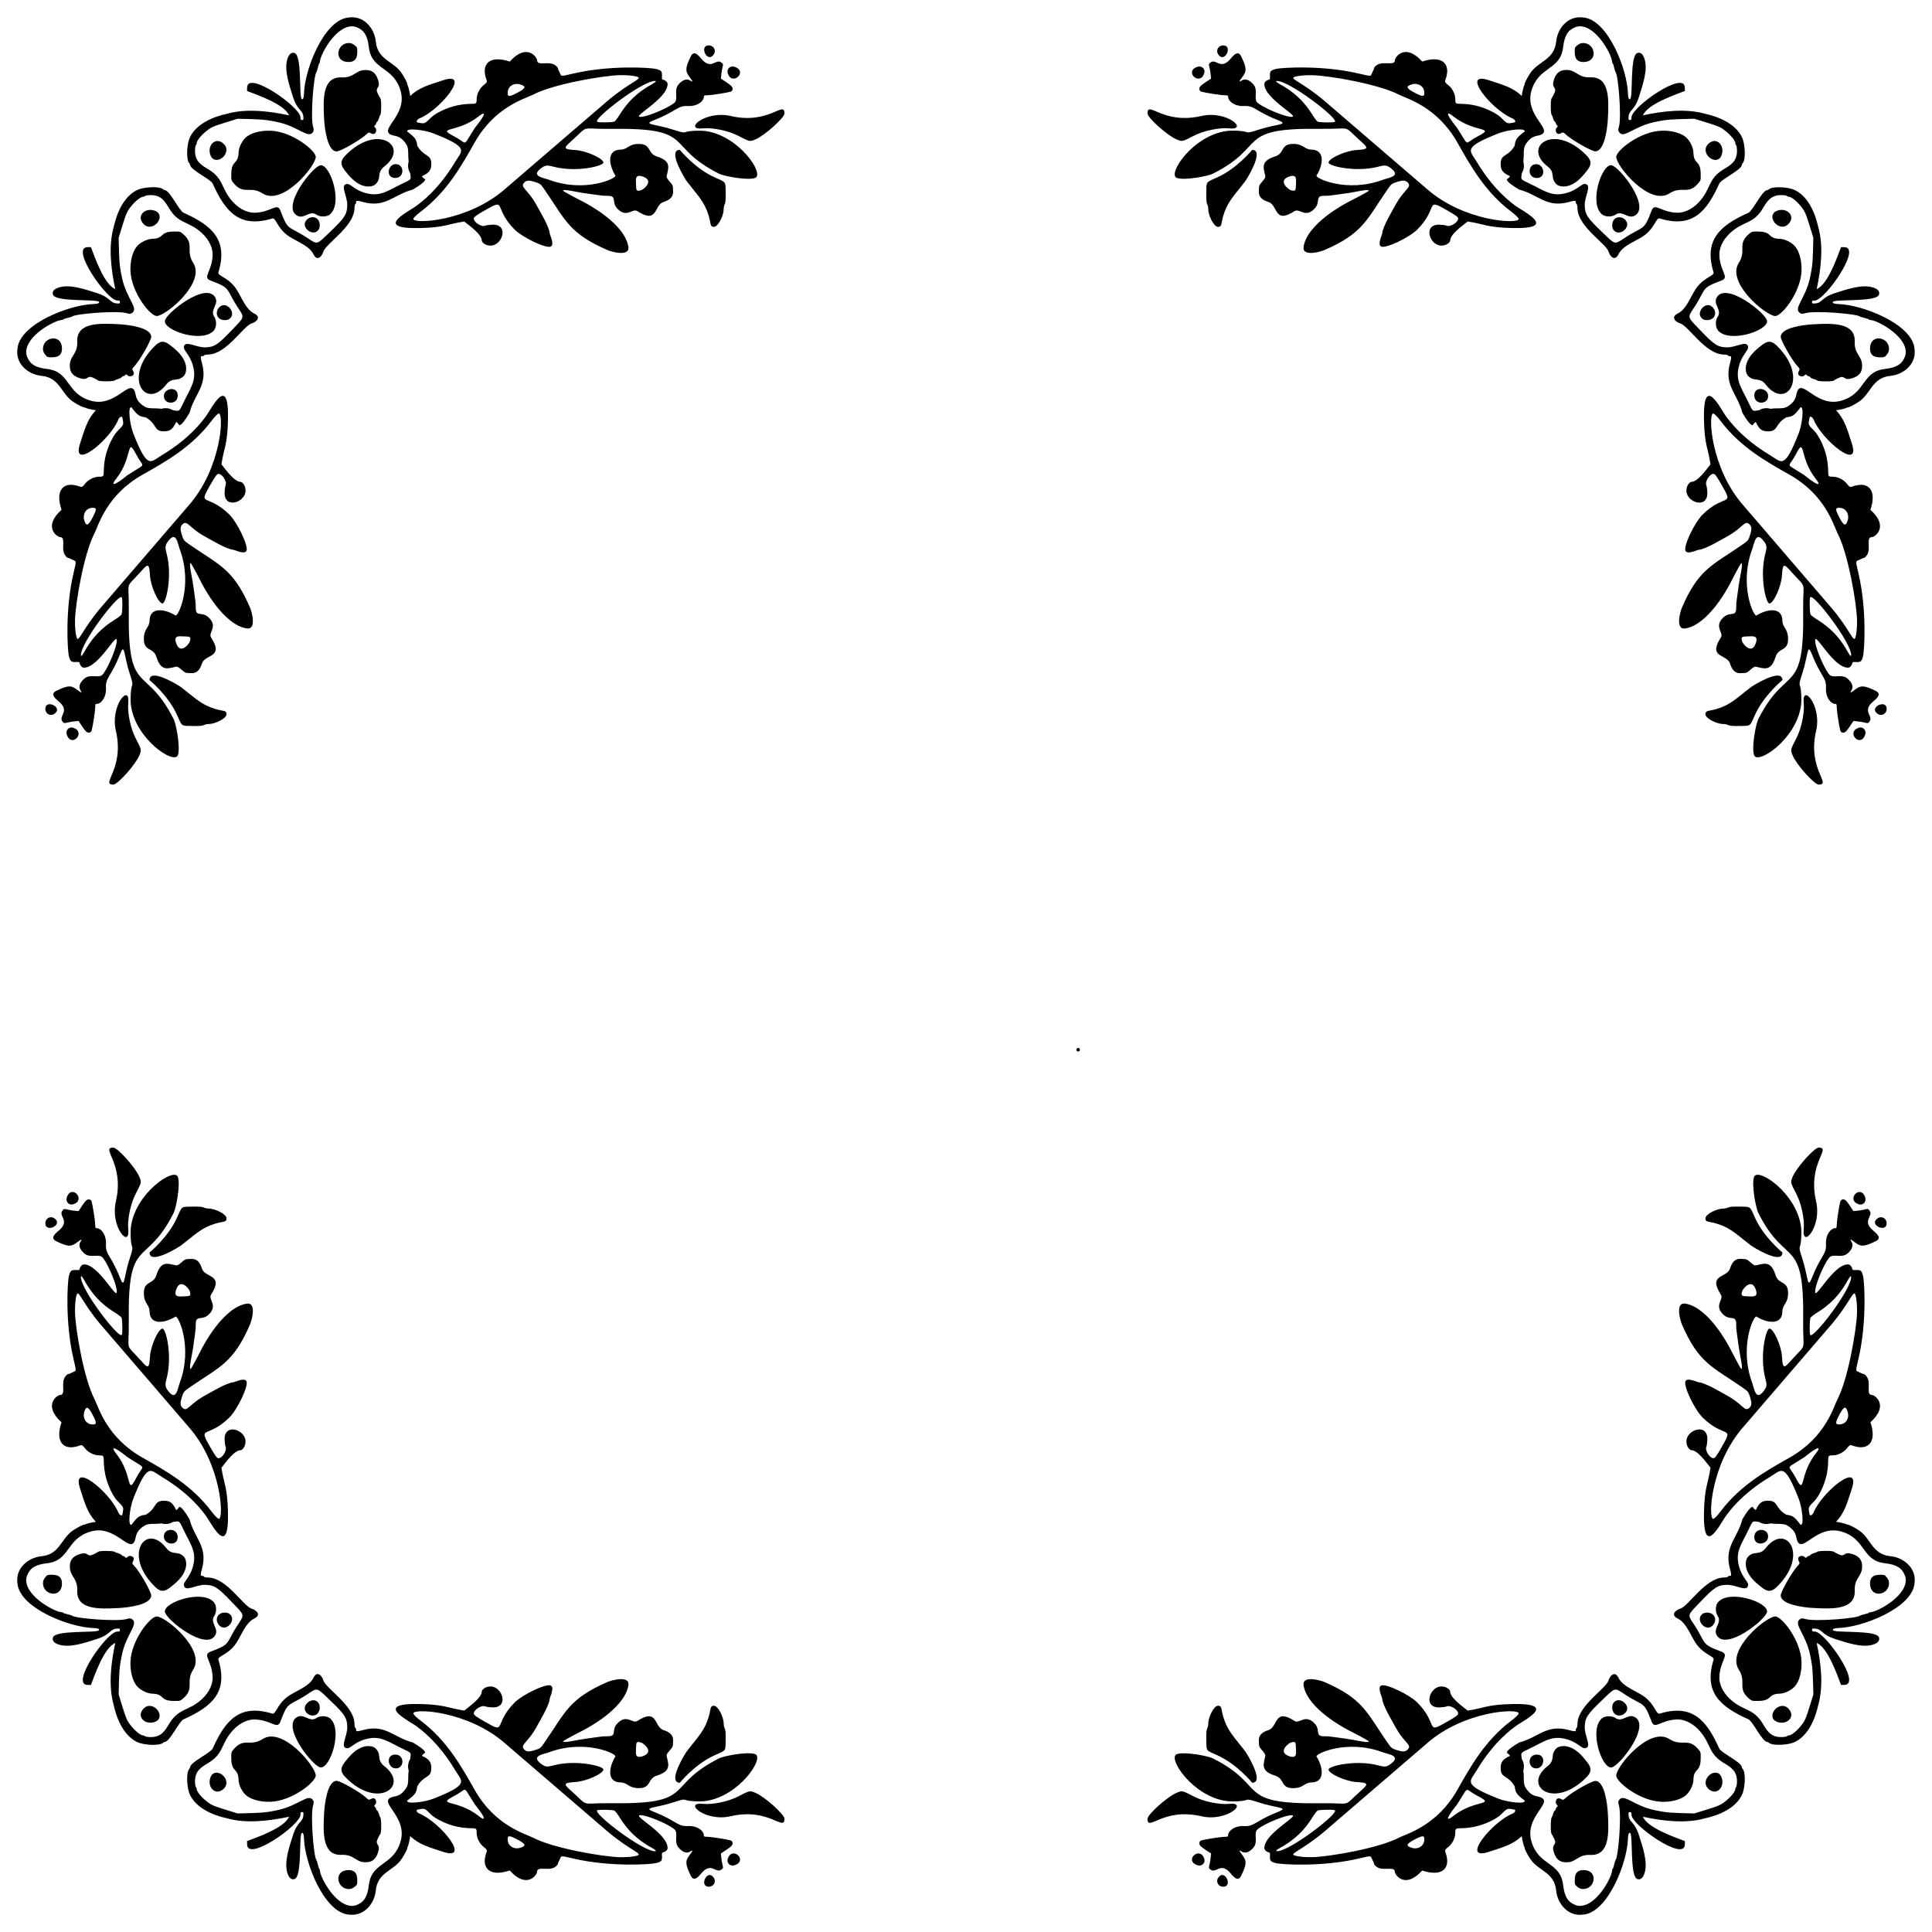 <?xml version="1.0" encoding="UTF-8"?>
<!DOCTYPE svg  PUBLIC '-//W3C//DTD SVG 1.1//EN'  'http://www.w3.org/Graphics/SVG/1.1/DTD/svg11.dtd'>
<svg enable-background="new 0 0 1629.099 1629.099" version="1.1" viewBox="0 0 1629.1 1629.1" xml:space="preserve" xmlns="http://www.w3.org/2000/svg">

	
		<path d="m909.14 886.64c1.93 0 1.934-3 0-3-1.93 0-1.933 3 0 3z"/>
	

<g transform="translate(518.22 -350.63)">
	<path d="m812.92 365.21 8e-3 8e-3c-10.516 0.534-17.98 10.312-18.962 20.436-1.518 15.679-15.136 16.367-21.931 26.808-2.841 4.366-4.783 8.285-4.758 9.586 8e-3 0.378-0.31 0.944-0.702 1.502l0.042 0.175s-1.121 3.449-1.67 7.818c-8.114-7.698-16.912-9.595-27.503-13.179-24.695-8.357 2.071 24.931 19.713 32.135 1.761 0.719 2.876 2.376 2.098 3.123-0.221 0.213-1.737 0.566-3.362 0.779-3.243 0.426-3.54 0.265-8.372-4.548-4.021-4.005-14.066-8.699-22.253-10.393-14.242-2.948-16.474 1.079-16.352-5.004 0.085-4.225-2.422-9.348-5.86-12-4.95-3.819-1.818-2.964-1.032-10.47 0.838-7.987-4.819-14.793-21.025-9.453-14.292-15.914-22.97-3.857-23.026-1.074-0.102 5.04-9.726 0.443-14.948 3.909-3.428 2.275-1.989 2.462-3.579 5.291-2.511 4.47 0.548 4.909-12.344 1.895-30.046-7.024-64.432-5.074-69.666-3.733-4.238 1.085-4.972 1.97-4.779 5.79 0.134 2.656-0.02 3.108-1.13 3.298-1.848 0.314-3.599 1.963-3.628 3.432-0.289 13.321 34.809 29.933 20.899 27.629-7.176-1.189-23.084-8.257-26.857-11.937-3.277-3.196 0.916-10.237-3.172-15.088-3.462-4.107-7.122-5.32-10.064-3.347-2.414 1.619-2.223 0.672 0.604-2.961 3.89-5 3.74-7.874-0.926-17.432-2.496-5.113-5.8-1.795-8.716 1.712-8.754 10.529-12.255-0.407-17.229 3.46-2.71 2.105-0.398 0.863 0.513 13.537-2.18 1.426-7.429 4.755-8.842 6.267-1.645 1.76-1.258 4.166 0.765 4.765 3.15 0.934 16.445 2.993 19.453 3.011 2.778 0.02 3.066 0.152 3.039 1.495-0.06 2.961 4.803 8.017 13.615 7.565 8.736-0.448 9.528 4.501 27.777 11.656 11.025 4.323 0.365 3.074-15.748 8.337-6.828 2.23-8.667 2.613-10.029 2.063-2.893-1.167-12.003-1.671-17.145-0.948-28.553 4.017-50.065 36.708-41.672 39.559 6.669 2.266 26.324-1.557 30.282-3.551 47.159-23.765 18.169-38.886 91.4-37.861 27.15 0.38 17.249-3.989 33.489 10.548 6.038 5.405 7.111 6.734-3.698 7.32-8.759 0.475-23.514 6.958-23.587 10.562-0.065 2.951 23.074 8.55 42.331 3.396 5.344-1.43 6.818-1.211 10.407 1.537 8.76 6.706-2.328 7.863-6.934 9.579-30.448 11.343-57.293-1.369-55.932-3.572 5.885-9.532 7.058-21.606-4.141-21.832-6.356-0.127-6.696-4.652-15.102-4.821-11.543-0.234-7.289 7.903-15.72 10.562-12.407 3.913-9.829 9.444-8.253 16.499 0.231 1.035-0.45 2.305-2.512 4.653-2.734 3.113-2.84 3.374-2.884 7.516-0.018 1.643-1.073 6.865 7.986 9.699 8.334 2.606 4.587 19.024 22.029 7.769 4.252-2.744 8.976 6.078 16.801-1.972 5.724-5.888-0.169-11.149 8.45-10.976 4.219 0.092 7.037-0.584 17.46-1.937 8.462-1.099 19.159-3.964 20.029-2.492 0.404 0.683-17.703 9.767-18.429 10.204-1.182 0.711-33.49 17.31-36.661 37.194-1.34 8.402 13.626 4.496 17.629 2.765 32.654-14.124 35.599-25.726 52.732-50.479 3.621-5.231 3.882-5.456 7.881-6.779 5.191-1.719 7.518-1.684 9.383 0.14 4.435 4.338-2.863 5.44-10.428 19.692-1.331 2.507-10.641 17.867-10.857 23.313-0.047 1.182-4.416 9.755-0.737 11.207 4.15 1.638 23.843-7.774 30.528-14.59 18.105-18.459 5.993-26.838 24.843-16.022 7.241 4.155 9.209 5.575 9.355 6.751 0.393 3.178-6.414 7.558-9.643 6.204-0.91-0.382-3.593-0.76-5.965-0.842-14.338-0.497-8.586 17.451 1.284 17.65 4.82 0.096 7.576-2.958 7.6-4.141 0.109-5.406 9.654-12.073 14.794-16.176 14.215 2.123 15.952 5.009 37.349 5.509 41.161 0.964 8.227-14.476 2.526-19.053-1.987-1.595-17.486-12.107-32.191-36.703-5.813-9.724-12.757-11.823 18.373-24.099 7.204-2.841 23.217-4.921 21.994-1.523-6.919 5.207-7.356 6.462-8.302 10.723 0.02 0.216 8e-3 0.727 0.02 1.003-5.824 10.19-11.794 6.717-11.965 15.236-0.097 4.805 1.043 7.721 7.972 10.744-0.845 1.081-1.728 2.01-2.435 2.267 0 0-3.224 1.156 10.077 8.983 16.289 4.217 23.092 15.787 42.163 10.407 8.548-2.411 4.125 0.536 6.274 1.804 0.359 0.212 0.68 1.842 0.716 3.614 0.314 15.57 24.37 29.65 26.345 36.808 0.916 3.322 5.067 8.484 8.295 1.783h8e-3c3.687-7.655 16.333-11.478 22.359-16.253 8.523-6.755 9.331-14.733 12.372-13.804 26.988 8.233 39.196-4.872 50.163-29.404 1.682-3.76 19.003-11.63 19.046-15.818 2e-3 -0.327 0.4-1.058 0.877-1.628 2.493-2.976 2.018-15.893-0.8-21.741-7.307-15.164-29.236-19.158-30.921-19.643-16.408-4.72-35.844-2.316-52.591 1.256 4.054-9.381 25.987-16.919 35.426-20.555l-0.056-2.884c-0.298-14.869-45.151 16.637-44.97 25.124 0.036 1.839-0.198 2.231-1.333 2.253-1.255 0.024-1.345-0.239-1.088-3.025 0.528-5.723 5.034-4.806 8.758-16.639 2.993-9.512 7.8-22.849 4.505-32.275-1.303-3.729-3.264-5.27-5.811-4.576-6.535 1.781-3.671 36.189-6.07 38.759-0.988 1.058-1.852-0.925-1.951-4.47-0.562-20.483-16.512-60.842-36.423-64.051-1.828-0.294-3.546-0.397-5.165-0.316v-4e-3zm-1316.6 283.38 8e-3 -8e-3c0.534 10.516 10.312 17.98 20.436 18.962 15.679 1.518 16.367 15.136 26.808 21.931 4.366 2.841 8.285 4.783 9.586 4.758 0.378-8e-3 0.944 0.309 1.502 0.702l0.175-0.042s3.449 1.121 7.818 1.67c-7.698 8.114-9.595 16.912-13.179 27.503-8.357 24.695 24.931-2.071 32.135-19.713 0.719-1.761 2.376-2.876 3.123-2.098 0.213 0.221 0.566 1.737 0.779 3.362 0.426 3.243 0.265 3.54-4.548 8.372-4.005 4.021-8.699 14.066-10.393 22.253-2.948 14.242 1.079 16.474-5.004 16.352-4.225-0.085-9.348 2.422-12 5.86-3.819 4.95-2.964 1.818-10.47 1.032-7.987-0.838-14.793 4.819-9.453 21.025-15.914 14.292-3.857 22.97-1.074 23.026 5.04 0.102 0.443 9.726 3.909 14.948 2.275 3.428 2.462 1.989 5.291 3.579 4.47 2.511 4.909-0.548 1.895 12.344-7.024 30.046-5.074 64.432-3.733 69.666 1.085 4.238 1.97 4.972 5.79 4.779 2.656-0.134 3.108 0.02 3.298 1.13 0.314 1.848 1.963 3.599 3.432 3.628 13.321 0.289 29.933-34.809 27.629-20.899-1.189 7.176-8.257 23.084-11.937 26.857-3.196 3.277-10.237-0.916-15.088 3.172-4.107 3.462-5.32 7.122-3.347 10.064 1.619 2.414 0.672 2.223-2.961-0.604-5-3.889-7.874-3.74-17.432 0.926-5.113 2.496-1.795 5.8 1.712 8.716 10.529 8.754-0.407 12.255 3.46 17.229 2.105 2.709 0.863 0.398 13.537-0.513 1.426 2.18 4.755 7.429 6.267 8.842 1.76 1.645 4.166 1.258 4.765-0.765 0.934-3.15 2.993-16.445 3.011-19.453 0.02-2.778 0.152-3.066 1.495-3.039 2.961 0.06 8.017-4.803 7.565-13.615-0.448-8.736 4.501-9.528 11.656-27.776 4.323-11.025 3.074-0.365 8.337 15.748 2.23 6.828 2.613 8.667 2.063 10.029-1.167 2.893-1.671 12.003-0.948 17.145 4.017 28.553 36.708 50.065 39.559 41.672 2.266-6.669-1.557-26.324-3.551-30.282-23.765-47.159-38.886-18.169-37.861-91.4 0.38-27.15-3.989-17.249 10.548-33.489 5.405-6.038 6.734-7.111 7.32 3.698 0.475 8.759 6.958 23.514 10.562 23.587 2.951 0.065 8.55-23.074 3.396-42.331-1.43-5.344-1.211-6.818 1.537-10.407 6.706-8.76 7.863 2.328 9.579 6.934 11.343 30.448-1.369 57.293-3.572 55.932-9.532-5.885-21.606-7.058-21.832 4.141-0.127 6.356-4.652 6.696-4.821 15.102-0.234 11.543 7.903 7.289 10.562 15.72 3.913 12.407 9.444 9.829 16.499 8.253 1.035-0.231 2.305 0.45 4.653 2.512 3.113 2.734 3.374 2.84 7.516 2.884 1.643 0.018 6.865 1.073 9.699-7.986 2.606-8.334 19.024-4.587 7.769-22.029-2.744-4.252 6.078-8.976-1.972-16.801-5.888-5.724-11.149 0.169-10.976-8.45 0.092-4.219-0.584-7.037-1.937-17.46-1.099-8.462-3.964-19.159-2.491-20.029 0.683-0.404 9.767 17.703 10.204 18.429 0.711 1.182 17.31 33.49 37.194 36.661 8.402 1.34 4.496-13.626 2.765-17.629-14.124-32.654-25.726-35.599-50.479-52.732-5.231-3.621-5.456-3.882-6.779-7.881-1.719-5.191-1.684-7.518 0.14-9.383 4.338-4.435 5.44 2.863 19.692 10.428 2.507 1.331 17.867 10.641 23.313 10.857 1.182 0.047 9.755 4.416 11.207 0.737 1.638-4.15-7.774-23.843-14.59-30.528-18.459-18.105-26.838-5.993-16.022-24.843 4.155-7.241 5.575-9.209 6.751-9.355 3.178-0.393 7.558 6.414 6.204 9.643-0.382 0.91-0.76 3.593-0.842 5.965-0.497 14.338 17.451 8.586 17.65-1.284 0.096-4.82-2.958-7.576-4.141-7.6-5.406-0.109-12.073-9.654-16.176-14.794 2.123-14.215 5.009-15.952 5.509-37.349 0.964-41.161-14.476-8.227-19.053-2.526-1.595 1.987-12.107 17.486-36.703 32.191-9.724 5.813-11.823 12.757-24.099-18.373-2.841-7.204-4.921-23.217-1.523-21.994 5.207 6.919 6.462 7.356 10.723 8.302 0.216-0.02 0.727-8e-3 1.003-0.02 10.19 5.824 6.717 11.794 15.236 11.965 4.805 0.097 7.721-1.043 10.744-7.972 1.081 0.845 2.01 1.728 2.267 2.435 0 0 1.156 3.224 8.983-10.077 4.217-16.289 15.787-23.092 10.407-42.163-2.411-8.548 0.536-4.125 1.804-6.274 0.212-0.359 1.842-0.68 3.614-0.716 15.57-0.314 29.65-24.37 36.808-26.345 3.322-0.916 8.484-5.067 1.783-8.295v-8e-3c-7.655-3.687-11.478-16.333-16.253-22.359-6.755-8.523-14.733-9.331-13.804-12.372 8.233-26.988-4.872-39.196-29.404-50.163-3.76-1.682-11.63-19.003-15.818-19.046-0.327-2e-3 -1.058-0.4-1.628-0.877-2.976-2.493-15.893-2.018-21.741 0.8-15.164 7.307-19.158 29.236-19.643 30.921-4.72 16.408-2.316 35.844 1.256 52.592-9.381-4.054-16.919-25.988-20.555-35.426l-2.884 0.056c-14.869 0.298 16.637 45.151 25.124 44.97 1.839-0.036 2.231 0.198 2.253 1.333 0.024 1.255-0.239 1.345-3.025 1.088-5.723-0.528-4.806-5.034-16.639-8.758-9.512-2.993-22.849-7.8-32.275-4.506-3.729 1.303-5.27 3.264-4.576 5.811 1.781 6.535 36.189 3.671 38.759 6.07 1.058 0.988-0.925 1.852-4.47 1.951-20.483 0.562-60.842 16.512-64.051 36.422-0.294 1.828-0.397 3.546-0.316 5.165h-5e-3zm283.38 1316.6-8e-3 -8e-3c10.516-0.534 17.98-10.312 18.962-20.436 1.518-15.679 15.136-16.367 21.931-26.808 2.841-4.366 4.783-8.285 4.758-9.586-8e-3 -0.378 0.309-0.944 0.702-1.502l-0.042-0.176s1.121-3.449 1.67-7.818c8.114 7.698 16.912 9.595 27.503 13.179 24.695 8.357-2.071-24.931-19.713-32.135-1.761-0.719-2.876-2.376-2.098-3.123 0.221-0.213 1.737-0.566 3.362-0.779 3.243-0.426 3.54-0.265 8.372 4.548 4.021 4.005 14.066 8.699 22.253 10.393 14.242 2.948 16.474-1.079 16.351 5.004-0.085 4.225 2.422 9.348 5.86 12 4.95 3.819 1.818 2.964 1.032 10.47-0.838 7.987 4.819 14.793 21.025 9.453 14.292 15.914 22.97 3.857 23.025 1.074 0.102-5.04 9.726-0.443 14.948-3.909 3.428-2.275 1.989-2.462 3.579-5.291 2.511-4.47-0.548-4.909 12.344-1.895 30.046 7.024 64.432 5.074 69.666 3.734 4.238-1.085 4.972-1.97 4.779-5.79-0.134-2.656 0.02-3.109 1.13-3.298 1.848-0.314 3.599-1.963 3.628-3.432 0.289-13.321-34.809-29.933-20.899-27.629 7.176 1.189 23.084 8.257 26.857 11.937 3.277 3.196-0.916 10.237 3.172 15.088 3.462 4.107 7.122 5.32 10.064 3.348 2.414-1.619 2.223-0.672-0.604 2.961-3.889 5-3.74 7.874 0.926 17.432 2.496 5.114 5.8 1.795 8.716-1.712 8.754-10.529 12.255 0.407 17.229-3.46 2.71-2.105 0.398-0.863-0.513-13.537 2.18-1.426 7.429-4.755 8.842-6.267 1.645-1.76 1.258-4.166-0.765-4.765-3.15-0.934-16.445-2.993-19.453-3.011-2.778-0.02-3.066-0.152-3.039-1.495 0.06-2.961-4.803-8.017-13.615-7.565-8.736 0.448-9.528-4.501-27.777-11.656-11.025-4.323-0.365-3.074 15.748-8.337 6.828-2.23 8.667-2.613 10.029-2.063 2.893 1.167 12.003 1.671 17.145 0.947 28.553-4.017 50.065-36.708 41.672-39.559-6.669-2.266-26.324 1.557-30.282 3.551-47.159 23.765-18.169 38.886-91.4 37.861-27.15-0.38-17.249 3.989-33.489-10.548-6.038-5.405-7.111-6.734 3.698-7.32 8.759-0.475 23.514-6.958 23.587-10.562 0.065-2.951-23.074-8.55-42.331-3.396-5.344 1.43-6.818 1.211-10.407-1.537-8.76-6.706 2.328-7.863 6.934-9.579 30.448-11.343 57.293 1.369 55.932 3.572-5.885 9.532-7.058 21.606 4.141 21.832 6.356 0.127 6.696 4.652 15.102 4.821 11.543 0.234 7.289-7.903 15.72-10.562 12.408-3.913 9.829-9.444 8.253-16.499-0.231-1.035 0.45-2.305 2.512-4.653 2.734-3.113 2.84-3.374 2.884-7.516 0.018-1.643 1.073-6.865-7.986-9.699-8.334-2.606-4.587-19.024-22.029-7.769-4.252 2.744-8.976-6.078-16.801 1.972-5.724 5.888 0.169 11.149-8.45 10.976-4.219-0.092-7.037 0.584-17.46 1.937-8.462 1.099-19.159 3.964-20.029 2.492-0.404-0.683 17.703-9.767 18.429-10.204 1.182-0.711 33.489-17.31 36.661-37.194 1.34-8.402-13.626-4.496-17.629-2.765-32.654 14.124-35.599 25.726-52.732 50.479-3.621 5.231-3.882 5.456-7.881 6.779-5.191 1.719-7.518 1.684-9.383-0.14-4.435-4.338 2.863-5.44 10.428-19.692 1.331-2.507 10.641-17.867 10.857-23.313 0.047-1.182 4.416-9.755 0.737-11.207-4.15-1.638-23.843 7.774-30.528 14.59-18.105 18.459-5.993 26.838-24.843 16.021-7.241-4.155-9.209-5.575-9.355-6.751-0.393-3.178 6.414-7.558 9.643-6.204 0.91 0.382 3.593 0.76 5.965 0.842 14.338 0.497 8.586-17.451-1.284-17.65-4.82-0.096-7.576 2.958-7.6 4.141-0.109 5.406-9.654 12.073-14.794 16.176-14.215-2.123-15.952-5.009-37.349-5.509-41.161-0.964-8.227 14.476-2.526 19.053 1.987 1.595 17.486 12.107 32.191 36.703 5.813 9.724 12.757 11.823-18.373 24.099-7.204 2.841-23.217 4.921-21.994 1.523 6.919-5.207 7.356-6.463 8.302-10.723-0.02-0.216-8e-3 -0.727-0.02-1.003 5.824-10.19 11.794-6.717 11.965-15.236 0.097-4.805-1.043-7.721-7.972-10.744 0.845-1.081 1.728-2.01 2.435-2.267 0 0 3.224-1.156-10.077-8.983-16.289-4.217-23.092-15.787-42.163-10.407-8.548 2.411-4.124-0.536-6.274-1.804-0.359-0.212-0.68-1.842-0.716-3.614-0.314-15.57-24.37-29.65-26.345-36.808-0.916-3.322-5.067-8.484-8.295-1.782h-8e-3c-3.687 7.655-16.333 11.478-22.359 16.253-8.523 6.755-9.331 14.733-12.372 13.804-26.988-8.233-39.196 4.872-50.163 29.404-1.682 3.76-19.003 11.63-19.046 15.818-2e-3 0.327-0.4 1.058-0.877 1.628-2.493 2.976-2.018 15.893 0.8 21.741 7.307 15.164 29.236 19.158 30.921 19.643 16.408 4.72 35.844 2.316 52.592-1.256-4.054 9.381-25.987 16.919-35.426 20.555l0.056 2.884c0.298 14.869 45.151-16.637 44.97-25.124-0.036-1.839 0.198-2.231 1.333-2.253 1.255-0.024 1.345 0.239 1.088 3.025-0.528 5.723-5.034 4.806-8.758 16.639-2.993 9.512-7.8 22.849-4.506 32.275 1.303 3.729 3.264 5.27 5.811 4.576 6.535-1.781 3.671-36.189 6.07-38.759 0.988-1.058 1.852 0.925 1.951 4.47 0.562 20.483 16.512 60.842 36.422 64.051 1.828 0.294 3.546 0.397 5.165 0.316l3e-3 4e-3zm1316.6-283.38-8e-3 8e-3c-0.534-10.516-10.312-17.98-20.436-18.962-15.679-1.518-16.367-15.136-26.808-21.931-4.366-2.841-8.285-4.783-9.586-4.758-0.379 8e-3 -0.944-0.309-1.502-0.702l-0.175 0.042s-3.449-1.121-7.818-1.67c7.698-8.114 9.595-16.912 13.179-27.503 8.358-24.695-24.931 2.071-32.135 19.713-0.719 1.761-2.376 2.876-3.123 2.098-0.213-0.221-0.566-1.737-0.779-3.362-0.426-3.243-0.265-3.54 4.548-8.372 4.005-4.021 8.699-14.066 10.393-22.254 2.948-14.242-1.079-16.474 5.004-16.351 4.225 0.085 9.348-2.422 12-5.86 3.819-4.95 2.964-1.818 10.47-1.032 7.987 0.838 14.793-4.819 9.453-21.025 15.914-14.292 3.857-22.97 1.074-23.026-5.04-0.102-0.443-9.726-3.909-14.948-2.275-3.428-2.462-1.989-5.291-3.579-4.47-2.511-4.909 0.548-1.895-12.344 7.024-30.046 5.074-64.432 3.733-69.666-1.085-4.238-1.97-4.972-5.79-4.779-2.656 0.134-3.108-0.02-3.298-1.13-0.314-1.848-1.963-3.599-3.432-3.628-13.321-0.289-29.934 34.809-27.629 20.899 1.189-7.176 8.257-23.084 11.937-26.857 3.196-3.277 10.237 0.916 15.088-3.172 4.107-3.462 5.32-7.122 3.347-10.064-1.619-2.414-0.672-2.223 2.962 0.604 5 3.89 7.874 3.74 17.432-0.926 5.114-2.496 1.795-5.8-1.712-8.716-10.529-8.754 0.407-12.255-3.46-17.229-2.105-2.709-0.863-0.398-13.537 0.513-1.426-2.18-4.755-7.429-6.267-8.842-1.76-1.645-4.166-1.258-4.765 0.765-0.934 3.15-2.993 16.445-3.011 19.453-0.02 2.777-0.152 3.066-1.495 3.039-2.961-0.06-8.017 4.803-7.565 13.615 0.448 8.736-4.501 9.527-11.656 27.776-4.323 11.025-3.073 0.365-8.337-15.748-2.23-6.828-2.613-8.667-2.063-10.028 1.167-2.893 1.671-12.003 0.948-17.145-4.017-28.553-36.708-50.065-39.559-41.672-2.266 6.669 1.557 26.324 3.551 30.282 23.765 47.159 38.886 18.169 37.861 91.4-0.38 27.15 3.989 17.249-10.548 33.489-5.405 6.038-6.734 7.111-7.32-3.698-0.475-8.759-6.958-23.514-10.562-23.587-2.951-0.065-8.55 23.074-3.396 42.331 1.43 5.344 1.211 6.818-1.537 10.407-6.706 8.76-7.863-2.328-9.579-6.934-11.343-30.448 1.369-57.293 3.572-55.932 9.532 5.885 21.606 7.058 21.833-4.141 0.127-6.356 4.652-6.696 4.821-15.102 0.234-11.543-7.903-7.289-10.562-15.72-3.913-12.407-9.444-9.829-16.499-8.253-1.035 0.231-2.305-0.45-4.653-2.512-3.113-2.734-3.374-2.84-7.516-2.884-1.643-0.018-6.865-1.073-9.699 7.986-2.606 8.334-19.024 4.587-7.769 22.029 2.744 4.252-6.078 8.976 1.972 16.801 5.888 5.724 11.149-0.169 10.976 8.449-0.092 4.219 0.584 7.037 1.937 17.46 1.099 8.462 3.964 19.159 2.492 20.029-0.683 0.404-9.767-17.703-10.204-18.429-0.711-1.182-17.31-33.49-37.194-36.661-8.402-1.34-4.496 13.626-2.765 17.629 14.124 32.654 25.726 35.599 50.479 52.732 5.231 3.621 5.456 3.882 6.779 7.881 1.719 5.191 1.684 7.518-0.14 9.383-4.338 4.435-5.44-2.863-19.692-10.428-2.507-1.331-17.867-10.641-23.313-10.857-1.182-0.047-9.755-4.416-11.207-0.737-1.638 4.15 7.774 23.843 14.59 30.527 18.459 18.105 26.838 5.993 16.021 24.843-4.155 7.241-5.575 9.209-6.751 9.355-3.178 0.393-7.558-6.414-6.204-9.643 0.382-0.91 0.76-3.593 0.842-5.965 0.497-14.338-17.451-8.586-17.65 1.284-0.096 4.82 2.958 7.576 4.141 7.6 5.406 0.109 12.073 9.654 16.176 14.794-2.123 14.215-5.009 15.952-5.509 37.349-0.964 41.161 14.476 8.227 19.053 2.526 1.595-1.987 12.107-17.486 36.703-32.191 9.724-5.813 11.823-12.757 24.099 18.373 2.841 7.204 4.921 23.217 1.523 21.994-5.207-6.919-6.462-7.356-10.723-8.302-0.216 0.02-0.727 8e-3 -1.003 0.02-10.19-5.824-6.717-11.794-15.236-11.965-4.805-0.097-7.721 1.043-10.744 7.972-1.081-0.845-2.01-1.728-2.267-2.435 0 0-1.156-3.224-8.983 10.078-4.217 16.289-15.787 23.092-10.407 42.163 2.411 8.548-0.536 4.125-1.804 6.274-0.212 0.359-1.842 0.68-3.614 0.716-15.57 0.314-29.65 24.37-36.808 26.345-3.322 0.916-8.484 5.067-1.783 8.295v8e-3c7.655 3.687 11.478 16.333 16.253 22.359 6.755 8.523 14.733 9.331 13.804 12.372-8.233 26.988 4.872 39.196 29.404 50.163 3.76 1.682 11.63 19.003 15.818 19.046 0.327 2e-3 1.058 0.4 1.628 0.877 2.976 2.493 15.893 2.018 21.741-0.8 15.164-7.307 19.158-29.236 19.643-30.921 4.72-16.408 2.316-35.844-1.256-52.592 9.381 4.054 16.919 25.988 20.555 35.426l2.884-0.056c14.869-0.298-16.637-45.151-25.124-44.97-1.839 0.036-2.231-0.198-2.253-1.333-0.024-1.255 0.239-1.345 3.025-1.088 5.723 0.528 4.806 5.034 16.639 8.758 9.512 2.993 22.849 7.8 32.275 4.505 3.729-1.303 5.27-3.264 4.576-5.811-1.781-6.535-36.189-3.671-38.759-6.07-1.058-0.988 0.925-1.852 4.47-1.951 20.483-0.562 60.842-16.512 64.051-36.422 0.294-1.828 0.397-3.546 0.316-5.165l3e-3 1e-3zm-2e-3 -1033.2c0.082-1.619-0.022-3.337-0.316-5.165-3.21-19.911-43.568-35.86-64.051-36.422-3.546-0.099-5.529-0.963-4.47-1.951 2.57-2.4 36.979 0.465 38.759-6.07 0.694-2.547-0.847-4.507-4.576-5.811-9.426-3.295-22.763 1.512-32.275 4.506-11.833 3.724-10.916 8.23-16.639 8.758-2.786 0.257-3.049 0.167-3.025-1.088 0.022-1.135 0.414-1.369 2.253-1.333 8.487 0.181 39.993-44.672 25.124-44.97l-2.884-0.056c-3.636 9.439-11.174 31.372-20.555 35.426 3.572-16.748 5.976-36.184 1.256-52.592-0.485-1.685-4.479-23.613-19.643-30.921-5.849-2.818-18.765-3.293-21.741-0.8-0.57 0.477-1.301 0.875-1.628 0.877-4.189 0.043-12.058 17.364-15.818 19.046-24.533 10.968-37.637 23.176-29.404 50.163 0.929 3.042-7.049 3.849-13.804 12.372-4.775 6.026-8.598 18.672-16.253 22.359v8e-3c-6.701 3.228-1.54 7.379 1.783 8.295 7.159 1.974 21.239 26.031 36.808 26.345 1.772 0.036 3.402 0.357 3.614 0.716 1.268 2.149 4.215-2.274 1.804 6.274-5.38 19.071 6.19 25.874 10.407 42.163 7.827 13.302 8.983 10.077 8.983 10.077 0.257-0.708 1.185-1.59 2.267-2.435 3.023 6.929 5.939 8.07 10.744 7.972 8.519-0.172 5.045-6.141 15.236-11.965 0.276 0.012 0.788 0 1.003 0.02 4.261-0.946 5.516-1.383 10.723-8.302 3.399-1.223 1.318 14.79-1.523 21.994-12.276 31.13-14.375 24.186-24.099 18.373-24.596-14.704-35.108-30.204-36.703-32.191-4.578-5.701-20.018-38.634-19.053 2.526 0.5 21.397 3.386 23.134 5.509 37.349-4.103 5.139-10.77 14.685-16.176 14.794-1.183 0.024-4.237 2.781-4.141 7.6 0.199 9.87 18.147 15.622 17.65 1.284-0.082-2.373-0.461-5.055-0.842-5.965-1.354-3.229 3.026-10.035 6.204-9.643 1.176 0.146 2.596 2.114 6.751 9.355 10.817 18.85 2.438 6.738-16.021 24.843-6.816 6.685-16.228 26.378-14.59 30.528 1.452 3.679 10.026-0.69 11.207-0.737 5.446-0.215 20.806-9.526 23.313-10.857 14.252-7.566 15.354-14.863 19.692-10.428 1.824 1.864 1.859 4.192 0.14 9.383-1.323 3.999-1.548 4.26-6.779 7.881-24.753 17.133-36.355 20.078-50.479 52.732-1.731 4.002-5.637 18.968 2.765 17.629 19.884-3.172 36.483-35.479 37.194-36.661 0.437-0.726 9.521-18.833 10.204-18.429 1.472 0.87-1.393 11.567-2.492 20.029-1.353 10.423-2.029 13.241-1.937 17.46 0.174 8.619-5.088 2.726-10.976 8.45-8.05 7.825 0.772 12.549-1.972 16.801-11.255 17.442 5.163 13.695 7.769 22.029 2.834 9.059 8.056 8.004 9.699 7.986 4.142-0.045 4.403-0.151 7.516-2.884 2.348-2.063 3.618-2.744 4.653-2.512 7.055 1.576 12.586 4.155 16.499-8.253 2.658-8.431 10.796-4.177 10.562-15.72-0.17-8.406-4.694-8.746-4.821-15.102-0.226-11.199-12.3-10.025-21.833-4.141-2.203 1.361-14.916-25.484-3.572-55.932 1.716-4.605 2.873-15.693 9.579-6.934 2.748 3.589 2.967 5.063 1.537 10.407-5.153 19.258 0.445 42.396 3.396 42.331 3.604-0.073 10.087-14.828 10.562-23.587 0.585-10.809 1.915-9.737 7.32-3.698 14.537 16.24 10.168 6.339 10.548 33.489 1.025 73.231-14.096 44.241-37.861 91.4-1.994 3.958-5.817 23.613-3.551 30.282 2.851 8.393 35.542-13.118 39.559-41.672 0.724-5.142 0.219-14.252-0.948-17.145-0.55-1.362-0.167-3.201 2.063-10.029 5.264-16.113 4.014-26.773 8.337-15.748 7.156 18.249 12.105 19.041 11.656 27.776-0.452 8.811 4.605 13.674 7.565 13.615 1.342-0.027 1.475 0.261 1.495 3.039 0.018 3.008 2.077 16.303 3.011 19.453 0.599 2.023 3.006 2.41 4.765 0.765 1.512-1.414 4.84-6.663 6.267-8.842 12.675 0.91 11.432 3.222 13.537 0.513 3.866-4.973-7.069-8.475 3.46-17.229 3.507-2.916 6.826-6.22 1.712-8.716-9.558-4.666-12.433-4.816-17.432-0.926-3.633 2.826-4.581 3.017-2.962 0.604 1.973-2.941 0.76-6.602-3.347-10.064-4.851-4.088-11.892 0.105-15.088-3.172-3.68-3.773-10.748-19.681-11.937-26.857-2.304-13.91 14.308 21.188 27.629 20.899 1.468-0.03 3.118-1.78 3.432-3.628 0.19-1.11 0.642-1.264 3.298-1.13 3.82 0.193 4.705-0.541 5.79-4.779 1.34-5.234 3.29-39.62-3.733-69.666-3.014-12.892-2.575-9.833 1.895-12.344 2.829-1.59 3.016-0.151 5.291-3.579 3.466-5.222-1.131-14.846 3.909-14.948 2.783-0.056 14.84-8.734-1.074-23.026 5.34-16.207-1.466-21.863-9.453-21.025-7.507 0.787-6.652 3.918-10.47-1.032-2.652-3.438-7.776-5.945-12-5.86-6.082 0.123-2.056-2.109-5.004-16.352-1.694-8.188-6.389-18.232-10.393-22.253-4.813-4.832-4.973-5.129-4.548-8.372 0.213-1.624 0.566-3.14 0.779-3.362 0.747-0.778 2.404 0.337 3.123 2.098 7.204 17.642 40.492 44.408 32.135 19.713-3.584-10.591-5.482-19.389-13.179-27.503 4.369-0.549 7.818-1.67 7.818-1.67l0.175 0.042c0.558-0.392 1.123-0.71 1.502-0.702 1.301 0.025 5.22-1.917 9.586-4.758 10.441-6.794 11.129-20.412 26.808-21.931 10.124-0.982 19.902-8.446 20.436-18.962l8e-3 8e-3h-3e-3zm-1316.6-283.38c-1.619-0.082-3.337 0.022-5.165 0.316-19.91 3.21-35.86 43.568-36.422 64.051-0.099 3.546-0.963 5.529-1.951 4.47-2.4-2.57 0.465-36.979-6.07-38.759-2.547-0.694-4.507 0.847-5.811 4.576-3.295 9.426 1.512 22.763 4.506 32.275 3.724 11.833 8.23 10.916 8.758 16.639 0.257 2.786 0.167 3.049-1.088 3.025-1.136-0.022-1.369-0.414-1.333-2.253 0.181-8.487-44.672-39.993-44.97-25.124l-0.056 2.884c9.439 3.637 31.372 11.174 35.426 20.555-16.748-3.572-36.184-5.976-52.592-1.256-1.685 0.485-23.613 4.479-30.921 19.643-2.818 5.849-3.293 18.765-0.8 21.741 0.477 0.57 0.875 1.301 0.877 1.628 0.043 4.189 17.364 12.058 19.046 15.818 10.968 24.533 23.176 37.637 50.163 29.404 3.042-0.929 3.849 7.049 12.372 13.804 6.026 4.775 18.672 8.598 22.359 16.253h8e-3c3.228 6.701 7.379 1.54 8.295-1.783 1.974-7.159 26.031-21.239 26.345-36.808 0.036-1.772 0.356-3.402 0.716-3.614 2.149-1.268-2.274-4.215 6.274-1.804 19.071 5.38 25.874-6.19 42.163-10.407 13.302-7.827 10.077-8.983 10.077-8.983-0.708-0.257-1.59-1.186-2.435-2.267 6.929-3.023 8.069-5.939 7.972-10.744-0.172-8.519-6.141-5.045-11.965-15.236 0.012-0.276 0-0.788 0.02-1.003-0.946-4.261-1.383-5.516-8.302-10.723-1.223-3.399 14.79-1.318 21.994 1.523 31.13 12.276 24.186 14.375 18.373 24.099-14.704 24.596-30.204 35.108-32.191 36.703-5.701 4.578-38.634 20.018 2.526 19.053 21.397-0.5 23.134-3.386 37.349-5.509 5.139 4.103 14.685 10.77 14.794 16.176 0.024 1.183 2.781 4.237 7.6 4.141 9.87-0.199 15.623-18.147 1.284-17.65-2.373 0.082-5.055 0.461-5.965 0.842-3.229 1.354-10.035-3.026-9.643-6.204 0.146-1.177 2.114-2.596 9.355-6.751 18.85-10.817 6.738-2.438 24.843 16.022 6.685 6.816 26.378 16.228 30.528 14.59 3.679-1.452-0.69-10.026-0.737-11.207-0.215-5.446-9.526-20.806-10.857-23.313-7.566-14.252-14.863-15.354-10.428-19.692 1.864-1.824 4.192-1.859 9.383-0.14 3.999 1.324 4.26 1.548 7.881 6.779 17.133 24.753 20.078 36.355 52.732 50.479 4.002 1.731 18.968 5.637 17.629-2.765-3.172-19.884-35.479-36.483-36.661-37.194-0.726-0.437-18.833-9.521-18.429-10.204 0.87-1.472 11.567 1.393 20.029 2.492 10.423 1.353 13.241 2.029 17.46 1.937 8.619-0.174 2.726 5.088 8.45 10.976 7.825 8.05 12.549-0.772 16.801 1.972 17.442 11.255 13.695-5.163 22.029-7.769 9.059-2.834 8.004-8.056 7.986-9.699-0.045-4.142-0.151-4.403-2.884-7.516-2.063-2.348-2.744-3.618-2.512-4.653 1.576-7.055 4.155-12.586-8.253-16.499-8.431-2.658-4.177-10.796-15.72-10.562-8.406 0.17-8.746 4.694-15.102 4.821-11.199 0.226-10.025 12.3-4.141 21.832 1.361 2.203-25.484 14.916-55.932 3.572-4.605-1.716-15.693-2.873-6.934-9.579 3.589-2.748 5.063-2.967 10.407-1.537 19.258 5.153 42.396-0.445 42.331-3.396-0.073-3.604-14.828-10.087-23.587-10.562-10.809-0.585-9.737-1.915-3.698-7.32 16.24-14.537 6.339-10.168 33.489-10.548 73.231-1.025 44.241 14.096 91.4 37.861 3.958 1.994 23.613 5.817 30.282 3.551 8.393-2.851-13.118-35.542-41.672-39.559-5.142-0.724-14.252-0.22-17.145 0.948-1.362 0.55-3.201 0.167-10.029-2.063-16.113-5.264-26.773-4.014-15.748-8.337 18.249-7.156 19.041-12.105 27.777-11.656 8.811 0.452 13.674-4.605 13.615-7.565-0.027-1.342 0.261-1.475 3.039-1.495 3.008-0.018 16.303-2.077 19.453-3.011 2.023-0.599 2.41-3.005 0.765-4.765-1.414-1.512-6.663-4.84-8.842-6.267 0.91-12.675 3.222-11.432 0.513-13.537-4.973-3.866-8.475 7.069-17.229-3.46-2.916-3.507-6.22-6.826-8.716-1.712-4.666 9.558-4.816 12.433-0.926 17.432 2.826 3.633 3.017 4.581 0.604 2.961-2.941-1.973-6.602-0.76-10.064 3.347-4.088 4.851 0.105 11.892-3.172 15.088-3.773 3.68-19.681 10.748-26.857 11.937-13.91 2.304 21.188-14.308 20.899-27.629-0.03-1.468-1.78-3.118-3.628-3.432-1.11-0.19-1.264-0.642-1.13-3.298 0.193-3.82-0.541-4.705-4.779-5.79-5.234-1.34-39.62-3.29-69.666 3.733-12.892 3.014-9.833 2.575-12.344-1.895-1.59-2.829-0.151-3.016-3.579-5.291-5.222-3.466-14.846 1.131-14.948-3.909-0.056-2.783-8.734-14.84-23.025 1.074-16.207-5.34-21.863 1.466-21.025 9.453 0.787 7.507 3.918 6.652-1.032 10.47-3.438 2.652-5.945 7.776-5.86 12 0.123 6.082-2.109 2.056-16.351 5.004-8.188 1.694-18.233 6.389-22.253 10.393-4.832 4.813-5.13 4.973-8.372 4.548-1.624-0.213-3.14-0.566-3.362-0.779-0.778-0.747 0.337-2.404 2.098-3.123 17.642-7.204 44.408-40.492 19.713-32.135-10.591 3.584-19.389 5.482-27.503 13.179-0.549-4.369-1.67-7.818-1.67-7.818l0.042-0.175c-0.392-0.558-0.71-1.123-0.702-1.502 0.025-1.301-1.917-5.22-4.758-9.586-6.794-10.44-20.412-11.129-21.931-26.808-0.982-10.124-8.446-19.902-18.962-20.436l8e-3 -8e-3 -3e-3 4e-3zm-283.38 1316.6c-0.082 1.619 0.022 3.337 0.316 5.165 3.21 19.911 43.568 35.86 64.051 36.422 3.546 0.099 5.529 0.963 4.47 1.951-2.57 2.4-36.979-0.465-38.759 6.07-0.694 2.547 0.847 4.507 4.576 5.811 9.426 3.295 22.763-1.512 32.275-4.505 11.833-3.724 10.916-8.23 16.639-8.758 2.786-0.257 3.049-0.167 3.025 1.088-0.022 1.135-0.414 1.369-2.253 1.333-8.487-0.181-39.993 44.672-25.124 44.97l2.884 0.056c3.637-9.438 11.174-31.372 20.555-35.426-3.572 16.748-5.976 36.184-1.256 52.592 0.485 1.685 4.479 23.613 19.643 30.921 5.849 2.818 18.765 3.293 21.741 0.8 0.57-0.477 1.301-0.875 1.628-0.877 4.189-0.043 12.058-17.364 15.818-19.046 24.533-10.968 37.637-23.176 29.404-50.163-0.929-3.042 7.049-3.849 13.804-12.372 4.775-6.026 8.598-18.672 16.253-22.359v-8e-3c6.701-3.228 1.54-7.379-1.783-8.295-7.159-1.974-21.239-26.031-36.808-26.345-1.772-0.036-3.402-0.357-3.614-0.716-1.268-2.149-4.215 2.274-1.804-6.274 5.38-19.071-6.19-25.874-10.407-42.163-7.827-13.302-8.983-10.078-8.983-10.078-0.257 0.708-1.186 1.59-2.267 2.435-3.023-6.929-5.939-8.069-10.744-7.972-8.519 0.172-5.045 6.141-15.236 11.965-0.276-0.012-0.788 0-1.003-0.02-4.261 0.946-5.516 1.383-10.723 8.302-3.399 1.223-1.318-14.79 1.523-21.994 12.276-31.13 14.375-24.186 24.099-18.373 24.596 14.704 35.108 30.204 36.703 32.191 4.578 5.701 20.018 38.634 19.053-2.526-0.5-21.397-3.386-23.134-5.509-37.349 4.103-5.139 10.77-14.685 16.176-14.794 1.183-0.024 4.237-2.781 4.141-7.6-0.199-9.87-18.147-15.623-17.65-1.284 0.082 2.373 0.46 5.055 0.842 5.965 1.354 3.229-3.026 10.035-6.204 9.643-1.176-0.146-2.596-2.114-6.751-9.355-10.817-18.85-2.438-6.738 16.022-24.843 6.816-6.685 16.228-26.378 14.59-30.527-1.452-3.679-10.026 0.69-11.207 0.737-5.446 0.215-20.806 9.526-23.313 10.857-14.252 7.566-15.354 14.863-19.692 10.428-1.824-1.864-1.859-4.192-0.14-9.383 1.324-3.999 1.548-4.26 6.779-7.881 24.753-17.133 36.355-20.078 50.479-52.732 1.731-4.002 5.637-18.968-2.765-17.629-19.884 3.172-36.483 35.479-37.194 36.661-0.437 0.726-9.521 18.833-10.204 18.429-1.472-0.87 1.393-11.567 2.491-20.029 1.353-10.423 2.029-13.241 1.937-17.46-0.174-8.619 5.088-2.726 10.976-8.449 8.05-7.825-0.772-12.549 1.972-16.801 11.255-17.442-5.163-13.695-7.769-22.029-2.834-9.06-8.056-8.004-9.699-7.986-4.142 0.045-4.403 0.151-7.516 2.884-2.348 2.063-3.618 2.744-4.653 2.512-7.055-1.576-12.586-4.155-16.499 8.253-2.658 8.431-10.796 4.177-10.562 15.72 0.17 8.406 4.694 8.746 4.821 15.102 0.226 11.199 12.3 10.025 21.832 4.141 2.203-1.361 14.916 25.484 3.572 55.932-1.716 4.605-2.873 15.693-9.579 6.934-2.748-3.589-2.967-5.063-1.537-10.407 5.153-19.258-0.445-42.396-3.396-42.331-3.604 0.073-10.087 14.828-10.562 23.587-0.585 10.809-1.915 9.737-7.32 3.698-14.537-16.24-10.168-6.339-10.548-33.489-1.025-73.231 14.096-44.241 37.861-91.4 1.994-3.958 5.817-23.613 3.551-30.282-2.851-8.393-35.542 13.118-39.559 41.672-0.724 5.142-0.22 14.252 0.948 17.145 0.55 1.362 0.167 3.201-2.063 10.028-5.264 16.113-4.014 26.773-8.337 15.748-7.156-18.249-12.105-19.041-11.656-27.776 0.452-8.811-4.605-13.674-7.565-13.615-1.342 0.027-1.475-0.261-1.495-3.039-0.018-3.008-2.077-16.303-3.011-19.453-0.599-2.023-3.005-2.41-4.765-0.765-1.512 1.414-4.84 6.663-6.267 8.842-12.675-0.91-11.432-3.222-13.537-0.513-3.866 4.973 7.069 8.475-3.46 17.229-3.507 2.916-6.826 6.22-1.712 8.716 9.558 4.666 12.433 4.816 17.432 0.926 3.633-2.826 4.581-3.017 2.961-0.604-1.973 2.941-0.76 6.602 3.347 10.064 4.851 4.088 11.892-0.105 15.088 3.172 3.68 3.773 10.748 19.681 11.937 26.857 2.304 13.91-14.308-21.188-27.629-20.899-1.468 0.03-3.118 1.78-3.432 3.628-0.19 1.11-0.642 1.264-3.298 1.13-3.82-0.193-4.705 0.541-5.79 4.779-1.34 5.234-3.29 39.62 3.733 69.666 3.014 12.892 2.575 9.833-1.895 12.344-2.829 1.59-3.016 0.151-5.291 3.579-3.466 5.222 1.131 14.846-3.909 14.948-2.783 0.056-14.84 8.734 1.074 23.026-5.34 16.207 1.466 21.863 9.453 21.025 7.507-0.787 6.652-3.918 10.47 1.032 2.652 3.438 7.776 5.945 12 5.86 6.082-0.123 2.056 2.109 5.004 16.351 1.694 8.188 6.389 18.233 10.393 22.254 4.813 4.832 4.973 5.13 4.548 8.372-0.213 1.624-0.566 3.14-0.779 3.362-0.747 0.778-2.404-0.337-3.123-2.098-7.204-17.642-40.492-44.408-32.135-19.713 3.584 10.591 5.482 19.389 13.179 27.503-4.369 0.549-7.818 1.67-7.818 1.67l-0.175-0.042c-0.558 0.392-1.123 0.71-1.502 0.702-1.301-0.025-5.22 1.917-9.586 4.758-10.44 6.794-11.129 20.412-26.808 21.931-10.124 0.982-19.902 8.446-20.436 18.962l-8e-3 -8e-3 5e-3 -1e-3zm1316.6 283.38c1.619 0.082 3.337-0.022 5.165-0.316 19.911-3.21 35.86-43.568 36.423-64.051 0.099-3.546 0.963-5.529 1.951-4.47 2.399 2.57-0.465 36.979 6.07 38.759 2.547 0.694 4.507-0.847 5.811-4.576 3.295-9.426-1.512-22.763-4.505-32.275-3.724-11.833-8.23-10.916-8.758-16.639-0.257-2.786-0.167-3.049 1.088-3.025 1.136 0.022 1.369 0.414 1.333 2.253-0.181 8.487 44.672 39.993 44.97 25.124l0.056-2.884c-9.439-3.637-31.372-11.174-35.426-20.555 16.748 3.572 36.184 5.977 52.591 1.256 1.685-0.484 23.613-4.479 30.921-19.643 2.818-5.849 3.293-18.765 0.8-21.741-0.477-0.57-0.875-1.301-0.877-1.628-0.043-4.189-17.364-12.058-19.046-15.818-10.968-24.533-23.176-37.637-50.163-29.404-3.042 0.929-3.849-7.049-12.372-13.804-6.026-4.775-18.672-8.598-22.359-16.253h-8e-3c-3.228-6.701-7.379-1.54-8.295 1.782-1.974 7.159-26.031 21.239-26.345 36.808-0.036 1.772-0.356 3.402-0.716 3.614-2.149 1.268 2.274 4.215-6.274 1.804-19.071-5.38-25.874 6.19-42.163 10.407-13.302 7.827-10.077 8.983-10.077 8.983 0.708 0.257 1.59 1.186 2.435 2.267-6.929 3.023-8.07 5.939-7.972 10.744 0.172 8.519 6.141 5.045 11.965 15.236-0.012 0.276 0 0.788-0.02 1.003 0.946 4.261 1.383 5.516 8.302 10.723 1.223 3.399-14.79 1.318-21.994-1.523-31.13-12.276-24.186-14.375-18.373-24.099 14.704-24.596 30.204-35.108 32.191-36.703 5.701-4.578 38.634-20.018-2.526-19.053-21.397 0.5-23.134 3.386-37.349 5.509-5.139-4.103-14.685-10.77-14.794-16.176-0.024-1.183-2.781-4.237-7.6-4.141-9.87 0.199-15.622 18.147-1.284 17.65 2.373-0.082 5.055-0.46 5.965-0.842 3.229-1.354 10.035 3.026 9.643 6.204-0.146 1.177-2.114 2.596-9.355 6.751-18.85 10.817-6.738 2.438-24.843-16.021-6.685-6.816-26.378-16.228-30.528-14.59-3.679 1.452 0.69 10.026 0.737 11.207 0.215 5.446 9.526 20.806 10.857 23.313 7.566 14.252 14.864 15.354 10.428 19.692-1.864 1.824-4.192 1.859-9.383 0.14-3.999-1.323-4.26-1.548-7.881-6.779-17.133-24.753-20.078-36.355-52.732-50.479-4.002-1.731-18.968-5.637-17.629 2.765 3.172 19.884 35.479 36.483 36.661 37.194 0.726 0.437 18.833 9.521 18.429 10.204-0.87 1.472-11.567-1.393-20.029-2.492-10.423-1.353-13.241-2.028-17.46-1.937-8.619 0.174-2.726-5.088-8.45-10.976-7.825-8.05-12.549 0.772-16.801-1.972-17.442-11.255-13.695 5.163-22.029 7.769-9.059 2.834-8.004 8.056-7.986 9.699 0.045 4.142 0.151 4.403 2.884 7.516 2.063 2.348 2.744 3.618 2.512 4.653-1.576 7.055-4.155 12.586 8.253 16.499 8.431 2.658 4.177 10.796 15.72 10.562 8.406-0.17 8.747-4.694 15.102-4.821 11.199-0.226 10.025-12.3 4.141-21.832-1.361-2.203 25.484-14.916 55.932-3.572 4.605 1.716 15.693 2.873 6.934 9.579-3.589 2.748-5.063 2.967-10.407 1.537-19.258-5.153-42.396 0.445-42.331 3.396 0.073 3.604 14.828 10.087 23.587 10.562 10.809 0.585 9.737 1.915 3.698 7.32-16.24 14.537-6.339 10.167-33.489 10.548-73.231 1.025-44.241-14.096-91.4-37.861-3.958-1.994-23.613-5.817-30.282-3.551-8.393 2.851 13.118 35.542 41.672 39.559 5.142 0.724 14.252 0.22 17.145-0.947 1.362-0.55 3.201-0.167 10.029 2.063 16.113 5.264 26.773 4.014 15.748 8.337-18.249 7.156-19.041 12.105-27.777 11.656-8.811-0.452-13.674 4.604-13.615 7.565 0.027 1.343-0.261 1.475-3.039 1.495-3.008 0.017-16.303 2.077-19.453 3.011-2.023 0.599-2.41 3.005-0.765 4.765 1.414 1.512 6.663 4.84 8.842 6.267-0.91 12.675-3.222 11.432-0.513 13.537 4.973 3.866 8.475-7.069 17.229 3.46 2.916 3.507 6.22 6.826 8.716 1.712 4.666-9.558 4.816-12.433 0.926-17.432-2.826-3.633-3.017-4.581-0.604-2.961 2.941 1.973 6.602 0.76 10.064-3.348 4.088-4.851-0.105-11.892 3.172-15.088 3.773-3.68 19.681-10.748 26.857-11.937 13.91-2.304-21.188 14.308-20.899 27.629 0.029 1.468 1.78 3.118 3.628 3.432 1.11 0.19 1.264 0.642 1.13 3.298-0.193 3.82 0.541 4.705 4.779 5.79 5.234 1.34 39.62 3.29 69.666-3.734 12.892-3.014 9.833-2.575 12.344 1.895 1.59 2.829 0.151 3.016 3.579 5.291 5.222 3.466 14.846-1.131 14.948 3.909 0.056 2.783 8.734 14.84 23.026-1.074 16.207 5.34 21.863-1.466 21.025-9.453-0.787-7.507-3.918-6.652 1.032-10.47 3.438-2.652 5.945-7.776 5.86-12-0.123-6.082 2.109-2.056 16.352-5.004 8.188-1.694 18.233-6.389 22.253-10.393 4.832-4.813 5.13-4.973 8.372-4.548 1.624 0.213 3.14 0.566 3.362 0.779 0.778 0.747-0.337 2.404-2.098 3.123-17.642 7.204-44.408 40.492-19.713 32.135 10.591-3.584 19.389-5.482 27.503-13.179 0.549 4.369 1.67 7.818 1.67 7.818l-0.042 0.176c0.392 0.557 0.71 1.123 0.702 1.502-0.025 1.301 1.917 5.22 4.758 9.586 6.794 10.44 20.412 11.129 21.931 26.808 0.982 10.124 8.446 19.902 18.962 20.436l-8e-3 8e-3v-4e-3zm1.362-1592.4c14.282 0.353 26.648 24.577 26.78 29.475 0.016 0.798 0.3 1.604 0.639 1.804 0.606 0.357 1.648 6.477 2.351 7.319 2.362 2.834 5.118 37.742 2.913 45.756-0.855 3.105-0.838 3.554 0.119 4.954 3.914 5.719 12.25-4.818 29.517-8.499 11.655-2.485 14.28-2.347 33.861-2.87 20.004 6.207 21.14 6.3 25.917 10.021 4.686 3.651 8.495 8.255 8.604 10.407 0.036 0.777 0.364 1.592 0.723 1.803 0.359 0.212 0.685 2.226 0.73 4.477 0.185 9.199-5.264 12.331-11.25 15.931-13.603 8.18-10.295 16.463-21.018 27.854-6.012 6.386-12.84 8.792-17.629 8.765-14.124-0.078-19.379-9.007-22.071-1.888-6.88 18.197-6.265 12.23-23.306 23.495-8.33 5.507-7.235 5.418-19.032-5.874-11.968-11.455-13.861-14.398-14.064-21.875-0.209-7.797 5.854-16.356 1.053-17.952-3.609-1.2-6.202 4.576-16.323 7.432-12.771 3.603-19.038-2.167-31.075-7.832-8.497-3.999-7.41-3.411-6.653-9.053 1.756-2.688 2.165-6.309 1.2-9.614 0.876-6.281-0.418-10.801 2.035-14.548 5.468-8.353 9.989-6.442 13.39-8.288 8.915-4.841-14.566-16.447-8.541-36.97 6.109-20.807 24.45-16.918 26.696-36.626 1.249-10.959 4.82-14.045 8.414-15.958 2.156-1.146 4.001-1.697 6.02-1.646zm-1310.4 274.5c0.353-14.282 24.577-26.648 29.475-26.78 0.798-0.016 1.604-0.3 1.804-0.639 0.357-0.606 6.477-1.648 7.319-2.351 2.834-2.362 37.742-5.118 45.756-2.913 3.105 0.855 3.554 0.838 4.954-0.119 5.719-3.914-4.818-12.25-8.499-29.517-2.485-11.655-2.347-14.28-2.87-33.861 6.207-20.004 6.3-21.14 10.021-25.917 3.651-4.686 8.255-8.495 10.407-8.604 0.777-0.036 1.592-0.364 1.803-0.723 0.212-0.359 2.226-0.685 4.477-0.73 9.199-0.185 12.331 5.264 15.931 11.25 8.18 13.603 16.463 10.295 27.854 21.018 6.386 6.012 8.792 12.84 8.765 17.629-0.078 14.124-9.007 19.379-1.888 22.071 18.197 6.88 12.23 6.265 23.496 23.306 5.507 8.33 5.418 7.235-5.874 19.032-11.455 11.968-14.398 13.861-21.875 14.064-7.797 0.209-16.356-5.854-17.952-1.053-1.2 3.609 4.576 6.202 7.432 16.323 3.603 12.771-2.167 19.038-7.832 31.075-3.999 8.497-3.411 7.41-9.053 6.653-2.688-1.756-6.309-2.165-9.614-1.2-6.281-0.876-10.801 0.418-14.548-2.035-8.353-5.468-6.442-9.989-8.288-13.39-4.841-8.915-16.447 14.566-36.97 8.541-20.807-6.109-16.918-24.45-36.626-26.696-10.959-1.249-14.045-4.82-15.958-8.414-1.147-2.156-1.698-4.001-1.647-6.02zm274.5 1310.4c-14.282-0.353-26.648-24.577-26.78-29.475-0.016-0.798-0.3-1.604-0.639-1.804-0.606-0.358-1.648-6.477-2.351-7.319-2.362-2.834-5.118-37.742-2.913-45.756 0.855-3.105 0.838-3.554-0.119-4.954-3.914-5.719-12.25 4.818-29.517 8.499-11.655 2.485-14.28 2.347-33.861 2.87-20.004-6.207-21.14-6.3-25.917-10.021-4.686-3.651-8.495-8.255-8.604-10.407-0.036-0.777-0.364-1.592-0.723-1.803-0.359-0.212-0.685-2.226-0.73-4.477-0.185-9.199 5.264-12.331 11.25-15.931 13.603-8.18 10.295-16.463 21.018-27.854 6.012-6.386 12.84-8.792 17.629-8.765 14.124 0.078 19.379 9.007 22.071 1.888 6.879-18.197 6.265-12.23 23.306-23.495 8.33-5.507 7.235-5.418 19.032 5.874 11.968 11.455 13.861 14.398 14.064 21.875 0.209 7.797-5.854 16.356-1.053 17.952 3.609 1.2 6.202-4.576 16.324-7.432 12.771-3.603 19.038 2.167 31.075 7.832 8.497 3.999 7.41 3.411 6.653 9.053-1.756 2.688-2.165 6.309-1.2 9.614-0.876 6.281 0.418 10.801-2.035 14.548-5.468 8.353-9.989 6.442-13.39 8.288-8.915 4.841 14.566 16.447 8.541 36.97-6.109 20.807-24.45 16.918-26.696 36.626-1.249 10.959-4.82 14.045-8.414 15.958-2.157 1.146-4.002 1.697-6.021 1.646zm1310.4-274.5c-0.353 14.282-24.577 26.648-29.475 26.78-0.798 0.016-1.604 0.3-1.804 0.639-0.357 0.606-6.477 1.648-7.319 2.351-2.834 2.362-37.742 5.118-45.756 2.913-3.105-0.855-3.554-0.838-4.955 0.119-5.719 3.914 4.818 12.25 8.499 29.517 2.485 11.655 2.347 14.28 2.87 33.861-6.207 20.004-6.3 21.14-10.021 25.917-3.651 4.686-8.255 8.495-10.407 8.604-0.777 0.036-1.592 0.364-1.803 0.723-0.212 0.359-2.226 0.685-4.477 0.73-9.199 0.185-12.331-5.264-15.931-11.25-8.18-13.603-16.463-10.295-27.854-21.018-6.386-6.012-8.792-12.84-8.765-17.629 0.078-14.124 9.007-19.379 1.888-22.071-18.197-6.879-12.23-6.265-23.496-23.306-5.507-8.33-5.418-7.235 5.874-19.032 11.455-11.968 14.398-13.861 21.875-14.064 7.797-0.209 16.356 5.854 17.952 1.053 1.2-3.609-4.576-6.202-7.432-16.323-3.603-12.771 2.167-19.038 7.832-31.075 3.999-8.497 3.411-7.41 9.053-6.653 2.688 1.756 6.309 2.165 9.614 1.2 6.281 0.876 10.801-0.418 14.548 2.035 8.353 5.468 6.442 9.989 8.288 13.39 4.841 8.915 16.447-14.566 36.97-8.541 20.807 6.109 16.918 24.45 36.626 26.696 10.959 1.249 14.045 4.82 15.958 8.414 1.148 2.156 1.698 4.001 1.648 6.02zm1e-3 -1035.9c0.05 2.019-0.501 3.864-1.649 6.021-1.913 3.594-4.999 7.165-15.958 8.414-19.708 2.246-15.819 20.587-36.626 26.696-20.523 6.025-32.129-17.456-36.97-8.541-1.846 3.401 0.065 7.922-8.288 13.39-3.747 2.453-8.267 1.16-14.548 2.035-3.306-0.965-6.926-0.556-9.614 1.2-5.642 0.758-5.054 1.844-9.053-6.653-5.665-12.037-11.434-18.303-7.832-31.075 2.855-10.122 8.631-12.715 7.432-16.323-1.596-4.802-10.155 1.261-17.952 1.053-7.476-0.203-10.419-2.096-21.875-14.064-11.292-11.798-11.381-10.702-5.874-19.032 11.265-17.041 5.298-16.427 23.496-23.306 7.12-2.692-1.81-7.947-1.888-22.071-0.027-4.789 2.379-11.617 8.765-17.629 11.391-10.723 19.673-7.416 27.854-21.018 3.6-5.986 6.731-11.434 15.931-11.25 2.252 0.045 4.266 0.371 4.477 0.73s1.027 0.687 1.803 0.723c2.153 0.109 6.757 3.918 10.407 8.604 3.722 4.777 3.815 5.913 10.021 25.917-0.523 19.581-0.385 22.206-2.87 33.861-3.681 17.267-14.217 25.603-8.499 29.517 1.401 0.957 1.849 0.974 4.955 0.119 8.014-2.205 42.922 0.551 45.756 2.913 0.843 0.703 6.962 1.745 7.319 2.351 0.2 0.338 1.006 0.623 1.804 0.639 4.898 0.131 29.122 12.497 29.476 26.779zm-1310.4-274.5c2.019-0.05 3.864 0.501 6.021 1.649 3.594 1.913 7.165 4.999 8.414 15.958 2.246 19.708 20.587 15.819 26.696 36.626 6.025 20.523-17.456 32.129-8.541 36.97 3.401 1.846 7.922-0.065 13.39 8.288 2.453 3.747 1.16 8.267 2.035 14.548-0.965 3.306-0.556 6.926 1.2 9.614 0.758 5.642 1.844 5.054-6.653 9.053-12.037 5.665-18.303 11.434-31.075 7.832-10.122-2.855-12.715-8.631-16.324-7.432-4.802 1.596 1.261 10.155 1.053 17.952-0.203 7.476-2.096 10.419-14.064 21.875-11.798 11.292-10.702 11.381-19.032 5.874-17.041-11.265-16.427-5.298-23.306-23.495-2.692-7.12-7.947 1.81-22.071 1.888-4.789 0.027-11.617-2.379-17.629-8.765-10.723-11.391-7.416-19.673-21.018-27.854-5.986-3.6-11.434-6.731-11.25-15.931 0.045-2.252 0.371-4.266 0.73-4.477s0.687-1.027 0.723-1.803c0.109-2.153 3.918-6.757 8.604-10.407 4.777-3.722 5.913-3.815 25.917-10.021 19.581 0.523 22.206 0.385 33.861 2.87 17.267 3.681 25.603 14.217 29.517 8.499 0.957-1.401 0.974-1.849 0.119-4.954-2.205-8.014 0.551-42.922 2.913-45.756 0.703-0.843 1.745-6.962 2.351-7.319 0.338-0.2 0.623-1.006 0.639-1.804 0.132-4.9 12.498-29.124 26.78-29.478zm-274.5 1310.4c-0.05-2.019 0.501-3.864 1.649-6.021 1.913-3.594 4.999-7.165 15.958-8.414 19.708-2.246 15.819-20.587 36.626-26.696 20.523-6.025 32.129 17.456 36.97 8.541 1.846-3.401-0.065-7.922 8.288-13.39 3.747-2.453 8.267-1.16 14.548-2.035 3.306 0.965 6.926 0.556 9.614-1.2 5.642-0.758 5.054-1.844 9.053 6.653 5.665 12.037 11.434 18.303 7.832 31.075-2.855 10.122-8.631 12.715-7.432 16.323 1.596 4.802 10.155-1.261 17.952-1.053 7.476 0.203 10.419 2.096 21.875 14.064 11.292 11.798 11.381 10.702 5.874 19.032-11.265 17.041-5.298 16.427-23.496 23.306-7.12 2.692 1.81 7.947 1.888 22.071 0.027 4.789-2.379 11.617-8.765 17.629-11.391 10.723-19.673 7.416-27.854 21.018-3.6 5.985-6.731 11.434-15.931 11.25-2.252-0.045-4.266-0.371-4.477-0.73s-1.027-0.687-1.803-0.723c-2.153-0.109-6.757-3.918-10.407-8.604-3.722-4.777-3.815-5.913-10.021-25.917 0.523-19.581 0.385-22.206 2.87-33.861 3.681-17.266 14.217-25.603 8.499-29.517-1.401-0.957-1.849-0.974-4.954-0.119-8.014 2.205-42.922-0.551-45.756-2.913-0.843-0.703-6.962-1.745-7.319-2.351-0.2-0.338-1.006-0.623-1.804-0.639-4.899-0.131-29.123-12.498-29.477-26.779zm1310.4 274.5c-2.019 0.05-3.864-0.501-6.021-1.649-3.594-1.913-7.165-4.999-8.414-15.958-2.246-19.708-20.587-15.819-26.696-36.626-6.025-20.523 17.456-32.129 8.541-36.97-3.401-1.846-7.922 0.065-13.39-8.288-2.453-3.747-1.16-8.267-2.035-14.548 0.965-3.306 0.556-6.926-1.2-9.614-0.758-5.642-1.844-5.054 6.653-9.053 12.037-5.665 18.304-11.434 31.075-7.832 10.122 2.855 12.715 8.631 16.323 7.432 4.802-1.596-1.261-10.155-1.053-17.952 0.203-7.476 2.096-10.419 14.064-21.875 11.798-11.292 10.702-11.381 19.032-5.874 17.041 11.265 16.427 5.298 23.306 23.495 2.692 7.12 7.947-1.81 22.071-1.888 4.789-0.027 11.617 2.379 17.629 8.765 10.723 11.391 7.416 19.673 21.018 27.854 5.985 3.6 11.434 6.731 11.25 15.931-0.045 2.252-0.371 4.266-0.73 4.477-0.359 0.212-0.687 1.027-0.723 1.803-0.109 2.153-3.918 6.757-8.604 10.407-4.777 3.722-5.913 3.815-25.917 10.021-19.581-0.523-22.206-0.385-33.861-2.87-17.267-3.681-25.603-14.217-29.517-8.499-0.957 1.401-0.974 1.849-0.119 4.954 2.205 8.014-0.551 42.922-2.913 45.756-0.703 0.843-1.745 6.962-2.351 7.319-0.338 0.2-0.623 1.006-0.639 1.804-0.132 4.9-12.498 29.124-26.779 29.478zm2.245-1570.8c-1.844 0.036-3.298 0.702-5.088 2.211-1.77 1.492-1.892 1.903-1.811 5.909 0.12 5.93 2.948 8.021 7.748 7.888 12.47-0.337 9.528-16.25-0.849-16.008zm-1298.5 258.11c0.036 1.844 0.702 3.298 2.211 5.088 1.492 1.77 1.903 1.892 5.909 1.811 5.93-0.12 8.021-2.948 7.888-7.748-0.338-12.469-16.25-9.527-16.008 0.849zm258.11 1298.5c1.844-0.036 3.298-0.702 5.088-2.211 1.77-1.492 1.892-1.903 1.811-5.909-0.12-5.93-2.948-8.021-7.748-7.888-12.47 0.337-9.527 16.25 0.849 16.008zm1298.5-258.11c-0.036-1.844-0.702-3.298-2.211-5.088-1.492-1.77-1.903-1.892-5.909-1.811-5.93 0.12-8.021 2.948-7.888 7.748 0.337 12.469 16.25 9.527 16.008-0.849zm0-1040.4c0.242-10.377-15.67-13.319-16.007-0.849-0.133 4.8 1.958 7.628 7.888 7.748 4.006 0.081 4.417-0.041 5.909-1.811 1.508-1.789 2.174-3.244 2.21-5.088zm-1298.5-258.11c-10.377-0.242-13.319 15.67-0.849 16.007 4.8 0.133 7.628-1.958 7.748-7.888 0.081-4.006-0.041-4.417-1.811-5.909-1.79-1.508-3.244-2.174-5.088-2.21zm-258.11 1298.5c-0.242 10.377 15.67 13.319 16.007 0.849 0.133-4.8-1.958-7.628-7.888-7.748-4.006-0.081-4.417 0.041-5.909 1.811-1.508 1.789-2.175 3.244-2.21 5.088zm1298.5 258.11c10.377 0.242 13.319-15.67 0.849-16.007-4.8-0.133-7.628 1.958-7.748 7.888-0.081 4.006 0.041 4.417 1.811 5.909 1.79 1.508 3.245 2.174 5.088 2.21zm-303.16-1554.6c-4.268-0.086-6.686 4.167-4.33 7.621 5.401 7.919 12.573-7.455 4.33-7.621zm-993.36 559.28c-0.086 4.268 4.167 6.686 7.621 4.33 7.918-5.401-7.455-12.573-7.621-4.33zm559.28 993.36c4.268 0.086 6.686-4.167 4.33-7.621-5.402-7.919-12.573 7.455-4.33 7.621zm993.36-559.28c0.086-4.268-4.167-6.686-7.621-4.33-7.919 5.401 7.455 12.573 7.621 4.33zm0-434.08c-0.167-8.243-15.54-1.071-7.621 4.33 3.454 2.356 7.707-0.062 7.621-4.33zm-993.36-559.28c-8.243 0.167-1.071 15.54 4.33 7.621 2.356-3.454-0.062-7.707-4.33-7.621zm-559.28 993.36c0.167 8.243 15.54 1.071 7.621-4.33-3.453-2.356-7.707 0.062-7.621 4.33zm993.36 559.28c8.243-0.167 1.071-15.54-4.33-7.621-2.356 3.454 0.062 7.707 4.33 7.621zm-19.636-1534.8c-1.144-0.147-2.311 0.137-3.362 0.613-9.627 4.355 3.129 15.655 6.758 5.362 1.208-3.426-1.102-5.678-3.396-5.972v-3e-3zm-955.85 561.05c-0.147 1.144 0.137 2.311 0.613 3.362 4.355 9.627 15.655-3.129 5.362-6.758-3.426-1.208-5.678 1.102-5.972 3.396h-3e-3zm561.05 955.85c1.144 0.147 2.311-0.137 3.362-0.613 9.627-4.355-3.129-15.655-6.758-5.362-1.208 3.426 1.102 5.678 3.396 5.972v3e-3zm955.85-561.05c0.147-1.144-0.137-2.311-0.613-3.362-4.355-9.627-15.655 3.129-5.362 6.758 3.426 1.208 5.678-1.102 5.972-3.396h3e-3zm-3e-3 -394.81c-0.294-2.294-2.546-4.604-5.972-3.396-10.294 3.629 1.007 16.385 5.362 6.758 0.475-1.05 0.759-2.218 0.613-3.362h-3e-3zm-955.85-561.04c-2.294 0.294-4.604 2.546-3.396 5.972 3.629 10.294 16.385-1.007 6.758-5.362-1.05-0.475-2.218-0.759-3.362-0.613v3e-3zm-561.04 955.85c0.294 2.294 2.546 4.604 5.972 3.396 10.294-3.629-1.007-16.385-5.362-6.758-0.475 1.05-0.759 2.218-0.613 3.362h3e-3zm955.85 561.04c2.294-0.294 4.604-2.546 3.396-5.972-3.629-10.294-16.385 1.007-6.758 5.362 1.05 0.475 2.218 0.759 3.362 0.613v-3e-3zm309.66-1514c-3.483-0.115-8.705 0.07-11.32 8.302-2.029 6.394 1.057 5.748 1.109 8.948 0.02 0.922-2.003 5.25-3.081 6.604-0.949 1.191-0.901 12.848 0.056 13.987 1.112 1.323 1.252 4.598 2.625 5.691 1.453 1.158 0.474 1.968 1.916 3.116 1.869 1.488-1.684 1.601-0.996 4.835 0.504 2.374 2.149 3.068 4.393 1.846 1.748-0.952 1.906-0.908 4.169 1.193 5.022 4.662 21.71 14.153 24.766 14.085 7.699-0.159 10.075-19.064 10.521-27.307 0.887-16.424 1.648-35.814-14.773-35.089-10.225 0.452-11.774-5.956-19.383-6.211h-2e-3zm-1262.7 248.54c-0.115 3.482 0.07 8.705 8.302 11.32 6.394 2.029 5.748-1.057 8.948-1.109 0.922-0.02 5.25 2.003 6.604 3.081 1.191 0.949 12.848 0.901 13.987-0.056 1.323-1.112 4.598-1.252 5.691-2.625 1.158-1.453 1.968-0.474 3.116-1.916 1.488-1.869 1.601 1.684 4.835 0.996 2.374-0.504 3.068-2.149 1.846-4.393-0.952-1.748-0.908-1.906 1.193-4.169 4.662-5.022 14.153-21.71 14.085-24.766-0.159-7.699-19.064-10.075-27.307-10.521-16.424-0.887-35.814-1.648-35.089 14.773 0.452 10.225-5.956 11.774-6.211 19.383v2e-3zm248.54 1262.7c3.483 0.115 8.705-0.07 11.32-8.302 2.029-6.394-1.057-5.748-1.109-8.948-0.02-0.922 2.003-5.25 3.081-6.604 0.949-1.191 0.901-12.848-0.056-13.987-1.112-1.323-1.252-4.598-2.625-5.691-1.453-1.158-0.474-1.968-1.916-3.116-1.869-1.488 1.684-1.601 0.996-4.835-0.504-2.374-2.149-3.068-4.393-1.846-1.748 0.952-1.906 0.908-4.169-1.193-5.022-4.662-21.71-14.153-24.766-14.085-7.699 0.159-10.075 19.064-10.521 27.307-0.887 16.425-1.648 35.814 14.772 35.089 10.225-0.452 11.774 5.957 19.383 6.211h3e-3zm1262.7-248.54c0.115-3.483-0.07-8.705-8.302-11.32-6.394-2.029-5.748 1.057-8.948 1.109-0.922 0.02-5.25-2.003-6.604-3.081-1.191-0.948-12.848-0.901-13.987 0.056-1.323 1.112-4.598 1.252-5.691 2.625-1.158 1.453-1.968 0.474-3.116 1.916-1.488 1.869-1.601-1.684-4.835-0.996-2.374 0.504-3.068 2.149-1.846 4.393 0.952 1.748 0.908 1.906-1.193 4.169-4.662 5.022-14.153 21.71-14.085 24.766 0.159 7.699 19.064 10.075 27.307 10.521 16.424 0.887 35.814 1.648 35.089-14.772-0.452-10.225 5.956-11.774 6.211-19.383v-3e-3zm1e-3 -1014.1c-0.254-7.609-6.662-9.159-6.211-19.383 0.725-16.421-18.665-15.659-35.089-14.773-8.244 0.446-27.148 2.822-27.307 10.521-0.068 3.056 9.422 19.744 14.085 24.766 2.101 2.262 2.145 2.421 1.193 4.169-1.222 2.244-0.529 3.889 1.846 4.393 3.234 0.687 3.347-2.865 4.835-0.996 1.148 1.441 1.958 0.463 3.116 1.916 1.093 1.373 4.369 1.512 5.691 2.625 1.138 0.958 12.796 1.005 13.987 0.056 1.353-1.078 5.681-3.101 6.604-3.081 3.2 0.052 2.554 3.138 8.948 1.109 8.232-2.614 8.417-7.837 8.302-11.32v-2e-3zm-1262.7-248.54c-7.609 0.254-9.159 6.662-19.383 6.211-16.421-0.725-15.659 18.665-14.772 35.089 0.446 8.244 2.822 27.148 10.521 27.307 3.056 0.068 19.744-9.422 24.766-14.085 2.262-2.101 2.421-2.145 4.169-1.193 2.244 1.222 3.889 0.529 4.393-1.846 0.687-3.234-2.865-3.347-0.996-4.835 1.441-1.148 0.463-1.958 1.916-3.116 1.373-1.093 1.512-4.369 2.625-5.691 0.958-1.138 1.005-12.796 0.056-13.987-1.078-1.353-3.101-5.681-3.081-6.604 0.052-3.2 3.138-2.554 1.109-8.948-2.614-8.232-7.837-8.418-11.32-8.302h-3e-3zm-248.54 1262.7c0.254 7.609 6.662 9.159 6.211 19.383-0.725 16.421 18.665 15.659 35.089 14.772 8.244-0.446 27.148-2.822 27.307-10.521 0.068-3.056-9.422-19.744-14.085-24.766-2.101-2.262-2.145-2.421-1.193-4.169 1.222-2.244 0.529-3.89-1.846-4.393-3.234-0.687-3.347 2.865-4.835 0.996-1.148-1.442-1.958-0.463-3.116-1.916-1.093-1.373-4.369-1.512-5.691-2.625-1.138-0.958-12.796-1.005-13.987-0.056-1.353 1.078-5.681 3.101-6.604 3.081-3.2-0.052-2.554-3.138-8.948-1.109-8.232 2.614-8.418 7.837-8.302 11.32v3e-3zm1262.7 248.54c7.609-0.254 9.159-6.662 19.383-6.211 16.421 0.725 15.659-18.665 14.773-35.089-0.446-8.244-2.822-27.148-10.521-27.307-3.056-0.068-19.744 9.422-24.766 14.085-2.262 2.101-2.421 2.145-4.169 1.193-2.244-1.222-3.889-0.529-4.393 1.846-0.687 3.234 2.865 3.347 0.996 4.835-1.441 1.148-0.463 1.958-1.916 3.116-1.373 1.093-1.512 4.369-2.625 5.691-0.958 1.138-1.005 12.796-0.056 13.987 1.078 1.353 3.101 5.681 3.081 6.604-0.052 3.2-3.138 2.554-1.109 8.948 2.614 8.232 7.837 8.417 11.32 8.302h2e-3zm-214.75-1506.9c14.037 0.394 55.505 7.45 72.627 16.352 6.703 3.485 32.228 9.997 49.469 40.528 10.85 19.214 23.202 41.471 45.349 58.15 3.646 2.746 6.298 5.378 6.281 6.225-0.09 4.411-46.129 2.293-77.568-25.481 0 0-86.826-74.644-85.947-73.898-18.735-15.927-29.901-18.785-25.671-20.394 2.871-1.092 9.404-1.652 15.46-1.482zm-1043.6 459c0.394-14.037 7.45-55.505 16.352-72.627 3.485-6.703 9.997-32.228 40.528-49.469 19.214-10.85 41.471-23.202 58.15-45.349 2.746-3.646 5.378-6.298 6.225-6.281 4.411 0.09 2.293 46.129-25.481 77.568 0 0-74.644 86.826-73.898 85.947-15.927 18.735-18.785 29.901-20.394 25.671-1.092-2.871-1.652-9.404-1.482-15.46zm459 1043.6c-14.037-0.394-55.505-7.45-72.627-16.352-6.703-3.485-32.228-9.997-49.469-40.528-10.85-19.214-23.202-41.471-45.349-58.15-3.646-2.746-6.298-5.378-6.281-6.225 0.09-4.411 46.129-2.293 77.568 25.481 0 0 86.826 74.644 85.947 73.897 18.735 15.927 29.901 18.785 25.671 20.394-2.87 1.093-9.404 1.653-15.46 1.483zm1043.6-459c-0.394 14.037-7.45 55.505-16.352 72.627-3.485 6.703-9.997 32.228-40.528 49.469-19.214 10.849-41.471 23.202-58.15 45.349-2.746 3.646-5.378 6.298-6.225 6.281-4.411-0.09-2.293-46.129 25.482-77.568 0 0 74.644-86.826 73.898-85.947 15.927-18.735 18.785-29.901 20.394-25.671 1.091 2.871 1.651 9.404 1.481 15.46zm-1e-3 -584.62c0.171 6.056-0.389 12.589-1.481 15.46-1.609 4.229-4.467-6.936-20.394-25.671 0.747 0.879-73.898-85.947-73.898-85.947-27.774-31.439-29.892-77.478-25.482-77.568 0.847-0.017 3.479 2.635 6.225 6.281 16.679 22.147 38.935 34.499 58.15 45.349 30.531 17.24 37.042 42.766 40.528 49.469 8.902 17.122 15.958 58.589 16.352 72.627zm-1043.6-459c6.056-0.171 12.589 0.389 15.46 1.481 4.229 1.609-6.936 4.467-25.671 20.394 0.879-0.747-85.947 73.898-85.947 73.898-31.439 27.774-77.478 29.892-77.568 25.481-0.017-0.847 2.635-3.479 6.281-6.225 22.147-16.679 34.499-38.935 45.349-58.15 17.24-30.531 42.766-37.043 49.469-40.528 17.122-8.901 58.589-15.957 72.627-16.351zm-459 1043.6c-0.171-6.056 0.389-12.589 1.481-15.46 1.609-4.229 4.467 6.936 20.394 25.671-0.747-0.879 73.898 85.947 73.898 85.947 27.774 31.439 29.892 77.478 25.481 77.568-0.847 0.017-3.479-2.635-6.225-6.281-16.679-22.147-38.935-34.499-58.15-45.349-30.531-17.24-37.043-42.766-40.528-49.469-8.902-17.122-15.958-58.589-16.351-72.627zm1043.6 459c-6.056 0.171-12.589-0.389-15.46-1.481-4.229-1.609 6.936-4.467 25.671-20.394-0.879 0.747 85.947-73.897 85.947-73.897 31.439-27.774 77.478-29.892 77.568-25.481 0.017 0.847-2.635 3.479-6.281 6.225-22.147 16.679-34.499 38.935-45.349 58.15-17.24 30.531-42.766 37.043-49.469 40.528-17.122 8.9-58.589 15.956-72.627 16.35zm-30.148-1497.7c10.609-0.262 52.968 32.377 48.788 34.507-1.365 0.695-12.453 0.543-14.33-0.197-0.59-0.233-2.299-2.33-3.797-4.667-3.543-5.525-10.426-17.227-27.748-26.71-3.361-1.839-4.258-2.894-2.913-2.933zm-1008.5 484.21c-0.262-10.609 32.377-52.967 34.507-48.788 0.695 1.365 0.543 12.453-0.197 14.33-0.233 0.59-2.33 2.299-4.667 3.797-5.525 3.543-17.227 10.426-26.71 27.748-1.839 3.361-2.894 4.258-2.933 2.913zm484.21 1008.5c-10.609 0.262-52.967-32.377-48.788-34.506 1.365-0.695 12.453-0.543 14.33 0.197 0.59 0.233 2.299 2.33 3.797 4.667 3.543 5.525 10.426 17.227 27.748 26.71 3.361 1.839 4.258 2.894 2.913 2.932zm1008.5-484.21c0.262 10.609-32.377 52.968-34.507 48.788-0.695-1.365-0.543-12.453 0.197-14.33 0.233-0.59 2.33-2.299 4.667-3.797 5.525-3.542 17.227-10.426 26.71-27.748 1.84-3.361 2.895-4.258 2.933-2.913zm1e-3 -524.33c-0.039 1.345-1.094 0.448-2.933-2.912-9.483-17.323-21.185-24.206-26.71-27.748-2.336-1.498-4.434-3.206-4.667-3.797-0.74-1.878-0.892-12.966-0.197-14.33 2.129-4.18 34.769 38.178 34.507 48.787zm-1008.5-484.21c1.345 0.039 0.448 1.094-2.912 2.933-17.323 9.483-24.206 21.185-27.748 26.71-1.498 2.336-3.206 4.434-3.797 4.667-1.878 0.74-12.966 0.892-14.33 0.197-4.181-2.129 38.178-34.769 48.787-34.507zm-484.21 1008.5c0.039-1.345 1.094-0.448 2.933 2.912 9.483 17.323 21.185 24.206 26.71 27.748 2.336 1.498 4.434 3.206 4.667 3.797 0.74 1.878 0.892 12.966 0.197 14.33-2.129 4.18-34.769-38.178-34.507-48.787zm1008.5 484.21c-1.345-0.039-0.448-1.094 2.912-2.933 17.323-9.483 24.206-21.185 27.748-26.71 1.498-2.336 3.206-4.434 3.797-4.667 1.878-0.74 12.966-0.892 14.33-0.197 4.18 2.129-38.178 34.769-48.787 34.507zm115.94-1490.2c4.472-0.292 8.229 2.745 8.344 7.165 0.099 3.795-1.07 3.886-7.621 0.547-7.721-3.935-8.388-5.788-2.674-7.376 0.66-0.182 1.312-0.295 1.951-0.336zm-1122 365.77c-0.292-4.472 2.745-8.229 7.165-8.344 3.795-0.099 3.886 1.07 0.547 7.621-3.935 7.721-5.788 8.388-7.376 2.674-0.183-0.66-0.295-1.312-0.336-1.951zm365.77 1122c-4.472 0.292-8.229-2.745-8.344-7.165-0.099-3.795 1.07-3.886 7.621-0.547 7.721 3.935 8.388 5.788 2.674 7.376-0.66 0.182-1.312 0.295-1.951 0.336zm1122-365.77c0.292 4.472-2.745 8.229-7.165 8.344-3.795 0.099-3.886-1.07-0.547-7.621 3.934-7.721 5.788-8.388 7.376-2.674 0.182 0.66 0.295 1.312 0.336 1.951zm0-756.21c-0.041 0.639-0.154 1.292-0.337 1.951-1.587 5.714-3.441 5.047-7.376-2.674-3.339-6.551-3.247-7.72 0.547-7.621 4.421 0.115 7.458 3.871 7.166 8.344zm-1122-365.77c0.639 0.041 1.291 0.154 1.951 0.337 5.714 1.587 5.047 3.441-2.674 7.376-6.551 3.339-7.72 3.247-7.621-0.547 0.115-4.422 3.871-7.458 8.344-7.166zm-365.77 1122c0.041-0.639 0.154-1.292 0.337-1.951 1.587-5.714 3.441-5.047 7.376 2.674 3.339 6.551 3.247 7.72-0.547 7.621-4.422-0.115-7.458-3.871-7.166-8.344zm1122 365.77c-0.639-0.041-1.292-0.154-1.951-0.337-5.714-1.587-5.047-3.441 2.674-7.376 6.551-3.339 7.72-3.247 7.621 0.547-0.115 4.422-3.872 7.458-8.344 7.166zm-225.08-1463c-0.074 3.696 16.774 18.789 24.59 22.029 4.776 1.979 4.57 2.023 14.702-3.2 8.086-4.169 21.444-6.958 29.327-6.127 17.329 1.828-1.618-15.446-23.194-10.443-32.391 7.513-45.203-13.321-45.425-2.259zm-872.13 566.07c3.696 0.074 18.789-16.774 22.029-24.59 1.979-4.776 2.023-4.57-3.2-14.702-4.169-8.086-6.958-21.444-6.127-29.327 1.828-17.329-15.446 1.618-10.443 23.194 7.513 32.39-13.321 45.202-2.259 45.425zm566.07 872.13c0.074-3.696-16.774-18.79-24.59-22.029-4.776-1.979-4.57-2.023-14.702 3.2-8.086 4.169-21.444 6.958-29.327 6.127-17.329-1.828 1.618 15.446 23.194 10.443 32.39-7.513 45.202 13.321 45.425 2.259zm872.13-566.07c-3.696-0.074-18.789 16.774-22.029 24.59-1.979 4.776-2.023 4.57 3.2 14.702 4.169 8.086 6.958 21.444 6.127 29.328-1.828 17.329 15.446-1.618 10.443-23.194-7.512-32.391 13.322-45.204 2.259-45.426zm-2.259-351.48c5.003-21.576-12.271-40.523-10.443-23.194 0.832 7.884-1.958 21.241-6.127 29.327-5.224 10.133-5.18 9.926-3.2 14.702 3.239 7.816 18.333 24.664 22.029 24.59 11.063-0.222-9.771-13.034-2.259-45.425zm-915.3-518.39c-21.576-5.003-40.523 12.271-23.194 10.443 7.884-0.832 21.241 1.958 29.327 6.127 10.133 5.224 9.926 5.18 14.702 3.2 7.816-3.239 24.665-18.333 24.59-22.029-0.222-11.063-13.034 9.771-45.425 2.259zm-518.39 915.3c-5.003 21.576 12.271 40.523 10.443 23.194-0.832-7.884 1.958-21.241 6.127-29.328 5.224-10.133 5.18-9.926 3.2-14.702-3.239-7.816-18.333-24.664-22.029-24.59-11.063 0.222 9.771 13.035 2.259 45.426zm915.3 518.39c21.576 5.003 40.523-12.271 23.194-10.443-7.884 0.832-21.241-1.958-29.327-6.127-10.133-5.224-9.926-5.18-14.702-3.2-7.816 3.239-24.665 18.333-24.59 22.029 0.221 11.063 13.033-9.771 45.425-2.259zm208.34-1435.7c0.528-0.247 1.885 0.547 4.407 2.527 17.85 14.012 36.095 8.355 20.373 16.625-8.486 4.464-8.318 6.908-10.618 3.86-2e-3 -2e-3 -6.906-11.017-6.905-11.018 1e-3 -0.078-7.56-9.231-7.516-11.397 3e-3 -0.309 0.083-0.514 0.259-0.597zm-1125.7 312.07c-0.248-0.528 0.547-1.885 2.527-4.407 14.012-17.85 8.355-36.095 16.625-20.373 4.464 8.487 6.908 8.318 3.86 10.618-2e-3 2e-3 -11.017 6.906-11.018 6.906-0.078-1e-3 -9.231 7.56-11.397 7.516-0.309-4e-3 -0.515-0.084-0.597-0.26zm312.07 1125.7c-0.528 0.247-1.885-0.547-4.407-2.527-17.85-14.012-36.095-8.355-20.373-16.625 8.486-4.464 8.318-6.908 10.618-3.86 2e-3 2e-3 6.906 11.017 6.906 11.018-1e-3 0.078 7.56 9.231 7.516 11.397-4e-3 0.309-0.085 0.514-0.26 0.597zm1125.7-312.07c0.247 0.528-0.547 1.885-2.527 4.407-14.012 17.85-8.355 36.095-16.625 20.373-4.464-8.486-6.908-8.318-3.86-10.618 2e-3 -2e-3 11.017-6.906 11.018-6.906 0.078 1e-3 9.231-7.56 11.397-7.516 0.309 4e-3 0.514 0.084 0.597 0.26zm0-813.59c-0.083 0.175-0.288 0.256-0.597 0.26-2.166 0.044-11.319-7.517-11.397-7.516-1e-3 0-11.016-6.904-11.018-6.906-3.049-2.3-0.604-2.131 3.86-10.618 8.27-15.722 2.613 2.522 16.625 20.373 1.98 2.522 2.775 3.879 2.527 4.407zm-1125.7-312.07c0.175 0.083 0.256 0.288 0.26 0.597 0.044 2.166-7.517 11.319-7.516 11.397 0 1e-3 -6.904 11.016-6.906 11.018-2.3 3.049-2.131 0.604-10.618-3.86-15.722-8.27 2.522-2.613 20.373-16.625 2.522-1.98 3.879-2.775 4.407-2.527zm-312.07 1125.7c0.083-0.175 0.288-0.256 0.597-0.26 2.166-0.044 11.319 7.517 11.397 7.516 1e-3 0 11.016 6.904 11.018 6.906 3.049 2.3 0.604 2.131-3.86 10.618-8.27 15.723-2.613-2.522-16.625-20.373-1.981-2.522-2.775-3.88-2.527-4.407zm1125.7 312.07c-0.175-0.083-0.256-0.288-0.26-0.597-0.044-2.166 7.517-11.319 7.516-11.397 0 0 6.904-11.016 6.905-11.018 2.3-3.049 2.131-0.604 10.618 3.86 15.722 8.27-2.522 2.613-20.373 16.625-2.521 1.98-3.879 2.775-4.406 2.527zm179.76-1423.4c-18.309 0.591-38.372 16.711-38.261 22.211 0.141 7.724 27.983 41.416 44.746 30.717 10.594-6.761 15.698 1.455 24.218-8.344 2.323-2.671 2.342-2.729 2.253-8.428-0.184-11.76-5.929-7.315-6.141-17.797-0.088-4.357-3.157-10.389-6.723-13.2-4.573-3.607-12.355-5.409-20.092-5.159zm-1291.1 117.99c0.591 18.309 16.711 38.372 22.211 38.261 7.724-0.141 41.416-27.983 30.717-44.746-6.761-10.594 1.455-15.698-8.344-24.218-2.671-2.323-2.729-2.341-8.428-2.253-11.76 0.184-7.315 5.929-17.797 6.141-4.357 0.088-10.389 3.157-13.2 6.723-3.607 4.573-5.409 12.355-5.159 20.092zm117.99 1291.1c18.309-0.591 38.372-16.711 38.261-22.211-0.141-7.724-27.983-41.416-44.746-30.717-10.594 6.761-15.698-1.455-24.218 8.344-2.323 2.671-2.342 2.729-2.253 8.428 0.184 11.76 5.929 7.315 6.141 17.797 0.088 4.357 3.157 10.389 6.723 13.201 4.574 3.606 12.356 5.407 20.092 5.158zm1291.1-117.99c-0.591-18.309-16.711-38.372-22.211-38.261-7.724 0.141-41.416 27.983-30.717 44.746 6.761 10.594-1.455 15.698 8.344 24.218 2.671 2.323 2.729 2.342 8.428 2.253 11.76-0.184 7.315-5.929 17.797-6.141 4.357-0.088 10.389-3.157 13.201-6.723 3.605-4.573 5.407-12.355 5.158-20.092zm-1e-3 -1173.1c0.25-7.737-1.552-15.519-5.158-20.092-2.812-3.566-8.844-6.635-13.201-6.723-10.482-0.212-6.037-5.957-17.797-6.141-5.7-0.089-5.757-0.07-8.428 2.253-9.799 8.52-1.583 13.624-8.344 24.218-10.699 16.762 22.993 44.604 30.717 44.746 5.5 0.111 21.62-19.953 22.211-38.261zm-1291.1-117.99c-7.737-0.25-15.519 1.552-20.092 5.158-3.566 2.812-6.635 8.844-6.723 13.2-0.212 10.482-5.957 6.037-6.141 17.797-0.089 5.699-0.07 5.757 2.253 8.428 8.52 9.799 13.624 1.583 24.218 8.344 16.762 10.699 44.604-22.993 44.746-30.717 0.111-5.499-19.953-21.619-38.261-22.21zm-117.99 1291.1c-0.25 7.737 1.552 15.519 5.158 20.092 2.812 3.566 8.844 6.635 13.2 6.723 10.482 0.212 6.037 5.957 17.797 6.141 5.699 0.089 5.757 0.07 8.428-2.253 9.799-8.52 1.583-13.624 8.344-24.218 10.699-16.762-22.993-44.604-30.717-44.746-5.499-0.111-21.619 19.953-22.21 38.261zm1291.1 117.99c7.737 0.25 15.519-1.552 20.092-5.158 3.566-2.812 6.635-8.844 6.723-13.201 0.212-10.482 5.957-6.037 6.141-17.797 0.089-5.699 0.07-5.757-2.253-8.428-8.52-9.799-13.624-1.583-24.218-8.344-16.762-10.699-44.604 22.993-44.746 30.717-0.111 5.499 19.952 21.619 38.261 22.211zm-96.165-1379c7.162 5.564 1.663 9.986 7.937 15.439 1.182 1.027 10.848 5.554 22.597-8.52 5.309-6.359 8.399-9.952 2.365-16.148-27.149-27.876-54.615-7.641-32.899 9.229zm-1164.9 184.08c5.564-7.162 9.986-1.663 15.439-7.937 1.027-1.182 5.554-10.848-8.52-22.597-6.359-5.309-9.952-8.399-16.148-2.365-27.877 27.149-7.641 54.615 9.229 32.899zm184.08 1164.9c-7.162-5.564-1.663-9.986-7.937-15.439-1.182-1.027-10.848-5.554-22.597 8.52-5.309 6.359-8.399 9.952-2.365 16.148 27.149 27.876 54.614 7.641 32.899-9.229zm1164.9-184.08c-5.564 7.162-9.986 1.663-15.439 7.937-1.027 1.182-5.554 10.848 8.52 22.597 6.359 5.309 9.952 8.399 16.148 2.365 27.876-27.149 7.64-54.615-9.229-32.899zm9.228-1013.7c-6.196-6.034-9.789-2.943-16.148 2.365-14.073 11.749-9.547 21.416-8.52 22.597 5.453 6.274 9.876 0.775 15.439 7.937 16.87 21.717 37.106-5.749 9.229-32.899zm-1207-160.41c-6.034 6.196-2.943 9.789 2.365 16.148 11.749 14.073 21.416 9.547 22.597 8.52 6.274-5.453 0.775-9.876 7.937-15.439 21.716-16.871-5.749-37.106-32.899-9.229zm-160.41 1207c6.196 6.034 9.789 2.943 16.148-2.365 14.073-11.749 9.547-21.416 8.52-22.597-5.453-6.274-9.876-0.775-15.439-7.937-16.871-21.717-37.107 5.749-9.229 32.899zm1207 160.41c6.034-6.196 2.943-9.789-2.365-16.148-11.749-14.073-21.416-9.547-22.597-8.52-6.274 5.453-0.775 9.876-7.937 15.439-21.717 16.871 5.749 37.106 32.899 9.229zm108.12-1379.6c-2.802-0.218-7.847 2.876-7.755 7.502 0.146 7.227 10.409 12.247 13.376 4.723 2.271-5.759-0.55-11.83-5.621-12.225zm-1327.3 64.517c-0.218 2.802 2.876 7.847 7.502 7.755 7.227-0.146 12.247-10.409 4.723-13.376-5.759-2.271-11.83 0.55-12.225 5.621zm64.517 1327.3c2.802 0.218 7.847-2.876 7.755-7.502-0.146-7.227-10.409-12.247-13.376-4.723-2.271 5.759 0.55 11.83 5.621 12.225zm1327.3-64.517c0.218-2.802-2.876-7.847-7.502-7.755-7.227 0.146-12.247 10.409-4.723 13.376 5.758 2.271 11.83-0.55 12.225-5.621zm0-1262.8c-0.395-5.071-6.466-7.892-12.225-5.621-7.524 2.967-2.504 13.23 4.723 13.376 4.625 0.092 7.719-4.954 7.502-7.755zm-1327.3-64.517c-5.071 0.395-7.892 6.466-5.621 12.225 2.967 7.524 13.23 2.504 13.376-4.723 0.091-4.626-4.954-7.719-7.755-7.502zm-64.517 1327.3c0.395 5.071 6.466 7.892 12.225 5.621 7.524-2.967 2.504-13.23-4.723-13.376-4.626-0.092-7.72 4.953-7.502 7.755zm1327.3 64.517c5.071-0.395 7.892-6.466 5.621-12.225-2.967-7.524-13.23-2.504-13.376 4.723-0.092 4.626 4.953 7.719 7.755 7.502zm-390.13-1384.3s-12.85 15.777-29.349 23.124c-9.994 4.45-9.092 3.299-9.285 12.87-0.116 5.742 0.091 8.396 0.765 9.755 0.509 1.027 0.915 2.832 0.891 4.007-0.097 5.31 4.605 15.045 8.176 15.116 4.668 0.096 1.299-4.668 7.748-17.587 3.311-6.633 9.739-13.653 14.983-20.534 1.94-2.546 13.972-22.377 8.562-26.078-0.826-0.564-1.95-0.868-2.491-0.673zm-929.68 447.12s15.777 12.85 23.124 29.349c4.45 9.994 3.299 9.092 12.87 9.285 5.742 0.116 8.396-0.091 9.755-0.765 1.027-0.509 2.832-0.915 4.007-0.891 5.31 0.097 15.045-4.605 15.116-8.176 0.096-4.668-4.668-1.299-17.587-7.748-6.633-3.311-13.653-9.739-20.534-14.983-2.546-1.94-22.377-13.972-26.078-8.562-0.564 0.825-0.868 1.95-0.673 2.491zm447.12 929.68s12.85-15.777 29.349-23.124c9.994-4.45 9.092-3.299 9.285-12.87 0.116-5.742-0.091-8.396-0.765-9.755-0.509-1.027-0.915-2.833-0.891-4.007 0.097-5.31-4.605-15.045-8.176-15.116-4.668-0.096-1.299 4.668-7.748 17.587-3.311 6.633-9.739 13.652-14.983 20.534-1.94 2.546-13.972 22.377-8.562 26.078 0.825 0.565 1.95 0.869 2.491 0.673zm929.68-447.12s-15.777-12.85-23.124-29.349c-4.45-9.994-3.299-9.092-12.87-9.285-5.742-0.116-8.396 0.091-9.755 0.765-1.027 0.509-2.832 0.915-4.007 0.891-5.31-0.097-15.045 4.605-15.116 8.176-0.096 4.668 4.668 1.299 17.587 7.748 6.633 3.311 13.653 9.739 20.534 14.983 2.546 1.94 22.377 13.972 26.078 8.562 0.565-0.825 0.869-1.95 0.673-2.491zm1e-3 -482.56c0.195-0.541-0.109-1.666-0.674-2.491-3.702-5.41-23.533 6.622-26.078 8.562-6.882 5.244-13.901 11.672-20.534 14.983-12.919 6.449-17.683 3.08-17.587 7.748 0.072 3.57 9.806 8.272 15.116 8.176 1.175-0.024 2.981 0.382 4.007 0.891 1.359 0.674 4.013 0.881 9.755 0.765 9.572-0.193 8.42 0.709 12.87-9.285 7.347-16.499 23.124-29.349 23.125-29.349zm-929.68-447.12c-0.541-0.195-1.666 0.109-2.491 0.674-5.41 3.702 6.622 23.533 8.562 26.078 5.244 6.882 11.672 13.901 14.983 20.534 6.449 12.919 3.08 17.683 7.748 17.587 3.57-0.071 8.272-9.806 8.176-15.116-0.024-1.175 0.382-2.981 0.891-4.007 0.674-1.359 0.881-4.013 0.765-9.755-0.193-9.572 0.709-8.42-9.285-12.87-16.499-7.348-29.349-23.125-29.349-23.125zm-447.12 929.68c-0.195 0.541 0.109 1.666 0.674 2.491 3.702 5.41 23.533-6.622 26.078-8.562 6.882-5.244 13.901-11.672 20.534-14.983 12.919-6.449 17.683-3.08 17.587-7.748-0.072-3.57-9.806-8.272-15.116-8.176-1.175 0.024-2.981-0.382-4.007-0.891-1.359-0.674-4.013-0.881-9.755-0.765-9.572 0.193-8.42-0.709-12.87 9.285-7.348 16.499-23.125 29.349-23.125 29.349zm929.68 447.12c0.541 0.195 1.666-0.109 2.491-0.674 5.41-3.702-6.622-23.532-8.562-26.078-5.244-6.882-11.672-13.901-14.983-20.534-6.449-12.919-3.08-17.683-7.748-17.587-3.57 0.071-8.272 9.806-8.176 15.116 0.024 1.175-0.382 2.981-0.891 4.007-0.674 1.359-0.881 4.013-0.765 9.755 0.193 9.572-0.709 8.42 9.285 12.87 16.499 7.347 29.349 23.124 29.349 23.125zm240.25-1353.1c8.079-0.165 6.031-11.975-0.891-11.643-7.096 0-7.54 11.813 0.891 11.643zm-1146.2 183.19c-0.165-8.079-11.975-6.031-11.643 0.891 1e-3 7.096 11.813 7.54 11.643-0.891zm183.19 1146.2c-8.079 0.165-6.031 11.975 0.891 11.643 7.095 0 7.54-11.813-0.891-11.643zm1146.2-183.19c0.165 8.079 11.975 6.031 11.643-0.891 0-7.096-11.813-7.54-11.643 0.891zm11.643-962.16c0.332-6.922-11.478-8.97-11.643-0.891-0.17 8.431 11.643 7.987 11.643 0.891zm-1157-195.72c-6.922-0.332-8.97 11.478-0.891 11.643 8.431 0.17 7.986-11.643 0.891-11.643zm-195.72 1157c-0.332 6.922 11.478 8.97 11.643 0.891 0.169-8.431-11.643-7.987-11.643-0.891zm1157 195.72c6.922 0.332 8.97-11.478 0.891-11.643-8.431-0.17-7.987 11.643-0.891 11.643zm63.56-1351.8c-8.331-0.765-19.108 32.376-7.797 41.511 2.644 2.135 8.299 2.212 11.264 0.162 5.812-4.02 10.315 3.964 16.141 0.87 14.088-7.482-13.158-41.961-19.608-42.543zm-1219.7 131.27c-0.765 8.331 32.376 19.108 41.511 7.797 2.135-2.644 2.212-8.299 0.162-11.264-4.02-5.812 3.964-10.315 0.87-16.141-7.483-14.089-41.961 13.158-42.543 19.608zm131.27 1219.7c8.331 0.765 19.108-32.376 7.797-41.51-2.644-2.135-8.299-2.212-11.264-0.162-5.812 4.02-10.315-3.964-16.141-0.87-14.089 7.481 13.158 41.96 19.608 42.542zm1219.7-131.27c0.765-8.331-32.376-19.108-41.511-7.797-2.135 2.644-2.212 8.299-0.162 11.264 4.02 5.812-3.964 10.315-0.87 16.141 7.482 14.089 41.961-13.158 42.543-19.608zm0-1088.4c-0.582-6.45-35.061-33.697-42.542-19.608-3.094 5.826 4.89 10.329 0.87 16.141-2.05 2.964-1.974 8.619 0.162 11.264 9.134 11.311 42.275 0.534 41.51-7.797zm-1219.7-131.27c-6.45 0.582-33.697 35.061-19.608 42.542 5.826 3.094 10.329-4.89 16.141-0.87 2.964 2.05 8.619 1.974 11.264-0.162 11.311-9.134 0.534-42.275-7.797-41.51zm-131.27 1219.7c0.582 6.45 35.061 33.697 42.542 19.608 3.094-5.826-4.89-10.329-0.87-16.141 2.05-2.964 1.974-8.619-0.162-11.264-9.134-11.311-42.275-0.534-41.51 7.797zm1219.7 131.27c6.45-0.582 33.697-35.061 19.608-42.542-5.826-3.094-10.329 4.89-16.141 0.87-2.964-2.05-8.619-1.974-11.264 0.162-11.312 9.134-0.535 42.275 7.797 41.51zm-265.93-1335.5c-0.132 6.533-0.489 6.364-3.979 5.671-2.184-0.435-11.84-8.024-2.014-11.551 6.879-2.469 6.068 2.158 5.993 5.88zm-938.29 381.75c6.533 0.132 6.364 0.489 5.671 3.979-0.435 2.184-8.024 11.84-11.551 2.014-2.469-6.88 2.158-6.068 5.88-5.993zm381.75 938.29c0.132-6.533 0.489-6.364 3.979-5.671 2.184 0.435 11.84 8.024 2.014 11.551-6.88 2.469-6.068-2.158-5.993-5.88zm938.29-381.75c-6.533-0.132-6.364-0.489-5.671-3.979 0.435-2.184 8.024-11.84 11.551-2.014 2.469 6.88-2.158 6.068-5.88 5.993zm5.88-550.55c-3.528 9.826-11.116 0.17-11.551-2.014-0.693-3.49-0.863-3.847 5.671-3.979 3.722-0.075 8.349-0.887 5.88 5.993zm-938.18-393.62c9.826 3.528 0.17 11.116-2.014 11.551-3.49 0.693-3.847 0.863-3.979-5.671-0.075-3.721-0.887-8.348 5.993-5.88zm-393.62 938.18c3.528-9.826 11.116-0.17 11.551 2.014 0.693 3.49 0.863 3.847-5.671 3.979-3.721 0.076-8.348 0.888-5.88-5.993zm938.18 393.62c-9.826-3.528-0.17-11.116 2.014-11.551 3.49-0.693 3.847-0.863 3.979 5.671 0.076 3.721 0.887 8.348-5.993 5.88zm278.8-1297.6c-6.266-0.142-7.372 7.541-5.102 10.646 4.622 6.323 14.812-1.934 10.597-7.607-1.517-2.042-3.551-2.994-5.495-3.039zm-1182.8 80.63c-0.142 6.266 7.541 7.372 10.646 5.102 6.323-4.622-1.934-14.812-7.607-10.597-2.042 1.517-2.994 3.55-3.039 5.495zm80.63 1182.8c6.266 0.142 7.372-7.541 5.102-10.646-4.622-6.323-14.812 1.934-10.597 7.607 1.516 2.043 3.55 2.995 5.495 3.039zm1182.8-80.629c0.142-6.266-7.541-7.372-10.646-5.102-6.323 4.622 1.934 14.812 7.607 10.597 2.042-1.517 2.995-3.55 3.039-5.495zm0-1102.2c-0.045-1.945-0.997-3.978-3.039-5.495-5.674-4.215-13.93 5.975-7.607 10.597 3.105 2.27 10.788 1.163 10.646-5.102zm-1182.8-80.63c-1.945 0.044-3.978 0.997-5.495 3.039-4.215 5.674 5.975 13.93 10.597 7.607 2.27-3.104 1.163-10.787-5.102-10.646zm-80.63 1182.8c0.045 1.945 0.997 3.978 3.039 5.495 5.674 4.215 13.93-5.975 7.607-10.597-3.104-2.27-10.787-1.163-10.646 5.102zm1182.8 80.629c1.945-0.045 3.978-0.997 5.495-3.039 4.215-5.674-5.975-13.93-10.597-7.607-2.27 3.105-1.164 10.788 5.102 10.646z"/>
</g>
</svg>
